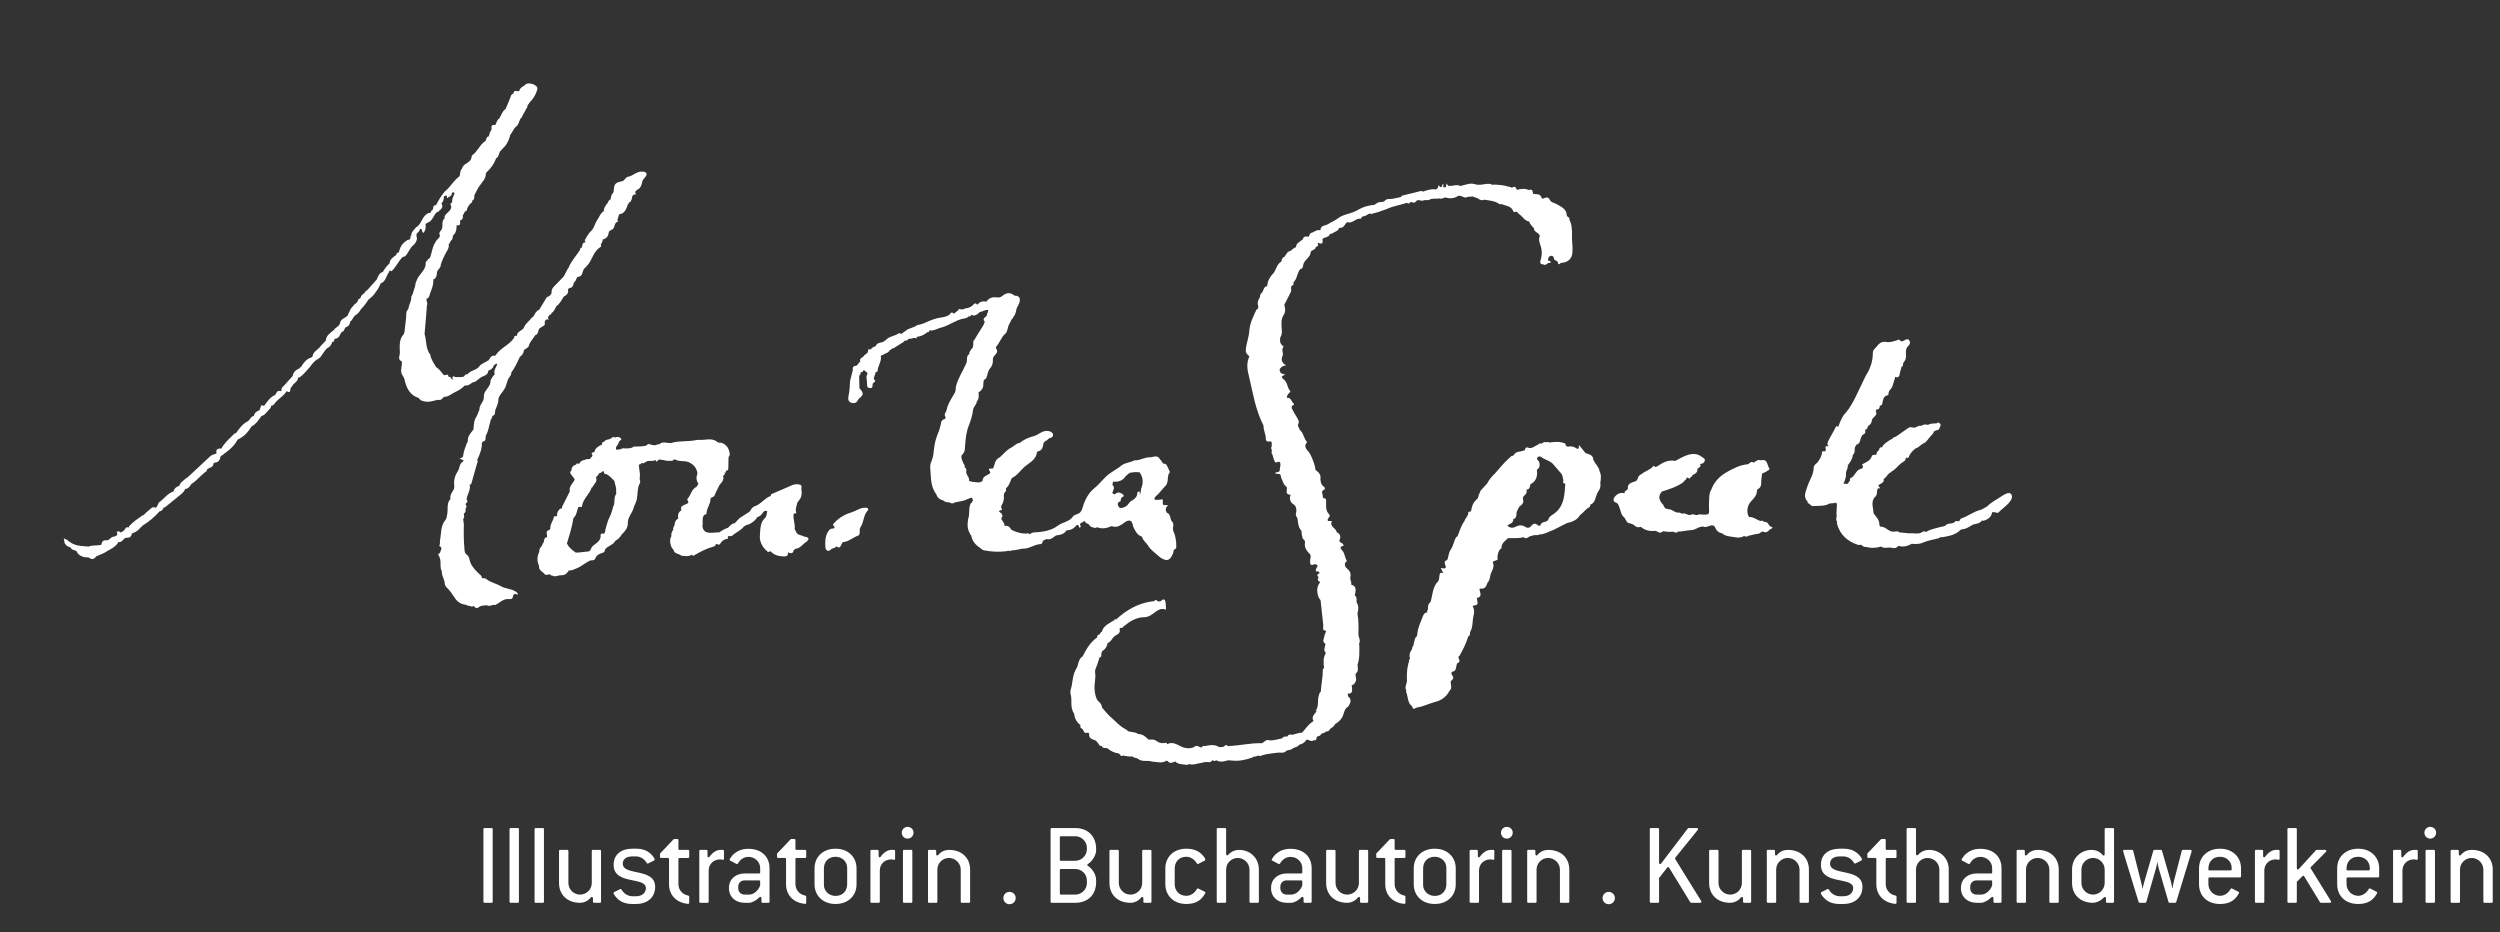 <?xml version="1.0" encoding="utf-8"?>
<!-- Generator: Adobe Illustrator 16.0.4, SVG Export Plug-In . SVG Version: 6.00 Build 0)  -->
<!DOCTYPE svg PUBLIC "-//W3C//DTD SVG 1.1//EN" "http://www.w3.org/Graphics/SVG/1.1/DTD/svg11.dtd">
<svg version="1.1" id="Ebene_1" xmlns="http://www.w3.org/2000/svg" xmlns:xlink="http://www.w3.org/1999/xlink" x="0px" y="0px"
	 width="300px" height="111.896px" viewBox="0 0 300 111.896" enable-background="new 0 0 300 111.896" xml:space="preserve">
<rect x="0" y="0" width="300" height="111.896" fill="#333333" stroke="none"/>
<g>
	<path fill="#FFFFFF" d="M64.913,39.304c0.043-0.047,0.102-0.083,0.163-0.118c0.124-0.068,0.258-0.128,0.299-0.254
		c0.021-0.063,0.018-0.143-0.021-0.248c0.052-0.202,0.13-0.36,0.302-0.358c0.058,0,0.125,0.019,0.206,0.059
		c-0.161-0.206-0.076-0.391,0.049-0.572c0.141-0.028,0.243-0.1,0.271-0.25c0.079-0.045,0.144-0.099,0.199-0.161
		c0.167-0.188,0.246-0.439,0.377-0.652c0.32-0.214,0.51-0.527,0.699-0.843c0.062-0.105,0.125-0.21,0.192-0.312
		c0.365-0.184,0.611-0.434,0.505-0.886c0.058-0.048,0.116-0.096,0.173-0.145c0.106-0.006,0.188-0.032,0.252-0.071
		c0.048-0.03,0.087-0.068,0.119-0.111c0.095-0.13,0.126-0.312,0.171-0.484c0.151-0.08,0.211-0.217,0.265-0.358
		c0.018-0.047,0.036-0.094,0.056-0.14c0.026-0.061,0.058-0.119,0.101-0.169c0.631-0.008,0.576-0.574,0.766-0.942
		c0.203-0.195,0.405-0.386,0.572-0.62c0.483-0.679,0.659-1.576,1.45-2.041c0.045-0.026,0.06-0.08,0.06-0.14
		c0-0.06-0.016-0.127-0.032-0.184c0.072-0.13,0.178-0.247,0.203-0.394c0.008-0.048,0.007-0.101-0.006-0.157
		c0.106-0.027,0.203-0.064,0.289-0.11c0.256-0.138,0.416-0.363,0.45-0.701c0.002,0.001,0.004,0.003,0.004,0.003l0.035-0.028
		l-0.034,0.018c-0.035-0.207,0.196-0.213,0.264-0.342c0.576-0.085,0.28-0.936,0.878-1c-0.034-0.061-0.067-0.122-0.102-0.182
		c0.066-0.229,0.132-0.458,0.199-0.687c0.532-0.07,0.757-0.408,0.914-0.805c0.052-0.131,0.096-0.27,0.142-0.407
		c0.061,0,0.103-0.022,0.099-0.096c-0.01-0.118,0.091-0.146,0.176-0.188c0.028-0.014,0.055-0.029,0.075-0.049
		c0.027-0.027,0.042-0.064,0.035-0.118c0.202-0.223-0.015-0.774,0.556-0.71c-0.017-0.11-0.034-0.22-0.051-0.33
		c0.098-0.231,0.361-0.271,0.512-0.442c0.247-0.261,0.283-0.607,0.373-0.931c0.08-0.105,0.153-0.215,0.24-0.313
		c0.141-0.159,0.307-0.348,0.206-0.543c-0.088-0.171-0.315-0.195-0.536-0.202c-0.648-0.018-1.071,0.52-1.67,0.629
		c-0.076,0.014-0.139,0.05-0.195,0.098c-0.169,0.144-0.284,0.391-0.525,0.453c-0.018-0.024-0.035-0.047-0.052-0.071
		c-0.013,0.027-0.026,0.055-0.039,0.082c-0.383,0.067-0.608,0.164-0.736,0.353c-0.042,0.063-0.074,0.136-0.098,0.222
		c-0.031,0.115-0.047,0.251-0.053,0.416c-0.005,0.143-0.032,0.323-0.122,0.418c-0.051,0.054-0.089,0.111-0.12,0.17
		c-0.092,0.177-0.108,0.374-0.145,0.568c-0.212,0.064-0.281,0.247-0.355,0.426c-0.057,0.073-0.115,0.146-0.17,0.221
		c-0.164,0.223-0.3,0.46-0.292,0.764c-0.316,0.182-0.456,0.491-0.616,0.786c-0.054,0.098-0.109,0.195-0.174,0.285
		c-0.285,0.392-0.34,0.9-0.679,1.256c-0.289,0.282-0.526,0.601-0.691,0.972c-0.013,0.009-0.018,0.018-0.028,0.027
		c-0.086,0.073-0.107,0.147-0.085,0.221c0.008,0.028,0.021,0.056,0.038,0.083c0.021,0.037,0.048,0.074,0.076,0.11
		c-0.46-0.011-0.406,0.352-0.461,0.635c-0.111,0.008-0.23,0.008-0.2,0.177c-0.037,0.021-0.044,0.049-0.024,0.086
		c-0.45,0.724-1.072,1.338-1.38,2.153c-0.04,0.052-0.079,0.103-0.119,0.155c-0.061,0.115-0.121,0.23-0.181,0.345
		c-0.096,0.185-0.191,0.37-0.286,0.555c-0.296,0.302-0.599,0.599-0.887,0.91c-0.247,0.266-0.583,0.523-0.565,0.905
		c0.004,0.086-0.006,0.157-0.026,0.217c-0.06,0.181-0.212,0.268-0.362,0.382c-0.101-0.003-0.169,0.029-0.227,0.125
		c-0.297,0.503-0.604,1.001-0.908,1.501c-0.106-0.038-0.176-0.004-0.206,0.107c-0.312,0.184-0.308,0.626-0.645,0.789
		c0,0-0.015,0-0.017,0h-0.001c-0.268,0.411-0.728,0.668-0.912,1.146c-0.164,0.445-0.857,0.447-0.859,1.027
		c-0.058,0.004-0.116,0.009-0.174,0.014c-0.104-0.02-0.142,0.03-0.135,0.127c-0.027,0.024-0.031,0.052-0.012,0.082
		c-0.578,0.886-1.667,1.231-2.242,2.121c-0.018,0.028-0.066,0.063-0.091,0.058c-0.481-0.109-0.556,0.326-0.771,0.572l-0.002-0.023
		c-0.362,0.249-0.816,0.358-1.099,0.727c-0.348,0.491-1.054,0.453-1.401,0.944c-0.319-0.096-0.366,0.392-0.675,0.316
		c-0.086,0.01-0.172,0.02-0.258,0.03c-0.199-0.081-0.395,0.077-0.632-0.063c-0.053-0.032-0.099-0.042-0.137-0.036
		c-0.075,0.012-0.114,0.088-0.106,0.188c0.004,0.05,0.02,0.106,0.049,0.163c-0.037,0.01-0.06,0.033-0.07,0.07
		c-0.133-0.142-0.169-0.405-0.451-0.362c0-0.038-0.008-0.075-0.023-0.111c-0.097-0.299-0.29-0.084-0.443-0.083
		c-0.041-0.014-0.082-0.028-0.123-0.042c-0.284-0.32-0.501-0.705-0.896-0.917c-0.133-0.223-0.268-0.445-0.401-0.667
		c-0.027-0.068-0.06-0.134-0.092-0.201c-0.098-0.198-0.2-0.395-0.2-0.628c-0.333-0.412-0.433-0.889-0.501-1.375
		c-0.023-0.162-0.042-0.325-0.065-0.487c-0.031-0.216-0.069-0.43-0.133-0.637c0.06-0.693,0.119-1.387,0.178-2.081
		c0.034-0.452,0.067-0.904,0.101-1.355c0.161-0.269-0.123-0.516-0.036-0.781c0.343-0.118,0.346-0.445,0.441-0.716
		c0.018-0.038,0.036-0.076,0.055-0.114c0.132-0.356,0.261-0.713,0.298-1.088c0.013-0.125,0.015-0.252,0.004-0.382
		c0.403-0.189,0.432-0.561,0.453-0.935c0.118-0.314,0.477-0.505,0.456-0.891c0.184-0.563,0.437-1.09,0.737-1.605
		c0.126-0.215,0.269-0.493,0.211-0.789c0.099-0.167,0.199-0.333,0.298-0.5c0.277-0.139,0.084-0.475,0.308-0.675
		c0.08-0.072,0.141-0.153,0.188-0.24c0.022-0.042,0.031-0.088,0.047-0.132c0.018-0.049,0.042-0.096,0.053-0.148
		c0.013-0.059,0.017-0.121,0.024-0.182c0.004-0.041,0.014-0.08,0.016-0.121c0.004-0.061,0.004-0.122,0.005-0.182
		c0.001-0.043,0.003-0.086,0.003-0.128c0,0,0,0,0-0.001c0.205,0.037,0.314,0.007,0.372-0.061c0.096-0.113,0.046-0.332,0.042-0.517
		c0.036-0.002,0.067-0.016,0.093-0.041c0.255-0.084,0.253-0.27,0.247-0.457c-0.002-0.061-0.004-0.122,0.002-0.18
		c0.043-0.013,0.074-0.034,0.096-0.06c0.068-0.081,0.059-0.21,0.121-0.294c0.088-0.063,0.238-0.114,0.254-0.192
		c0.082-0.407,0.298-0.71,0.623-0.955c0.042-0.032,0.027-0.14,0.039-0.213c0.264-0.114,0.247-0.346,0.241-0.574
		c-0.003-0.004-0.006-0.008-0.009-0.012c0.032-0.066,0.064-0.133,0.097-0.2c0.141-0.268,0.267-0.546,0.425-0.803
		c0.331-0.534,0.878-0.951,0.875-1.664c0-0.056,0.073-0.121,0.125-0.168c0.495-0.459,0.862-1.003,1.104-1.634
		c0.315-0.169,0.31-0.521,0.446-0.792c0.235-0.258,0.469-0.516,0.704-0.774c0.26-0.396,0.466-0.814,0.554-1.284
		c0.285-0.279,0.357-0.712,0.692-0.954c0.333-0.253,0.354-0.68,0.556-1.006c0.166-0.075,0.156-0.265,0.252-0.386
		c0.156-0.286,0.313-0.571,0.47-0.857c0-0.001-0.001-0.001-0.002-0.002c0.104-0.051,0.079-0.142,0.07-0.228
		c0.143-0.27,0.346-0.49,0.541-0.722c0.317-0.376,0.541-0.83,0.665-1.294c0.117-0.44-0.811-0.855-1.358-0.629
		c-0.237,0.308-0.719,0.376-0.812,0.827c-0.146,0.124-0.384-0.048-0.545,0.029c-0.054,0.025-0.099,0.079-0.129,0.18
		c-0.019,0.188-0.25,0.162-0.313,0.354c-0.184,0.548-0.431,1.074-0.653,1.609c-0.407,0.275-0.521,0.744-0.748,1.137
		c-0.313,0.175-0.329,0.537-0.502,0.799c-0.544-0.122-0.436,0.265-0.439,0.564c-0.187,0.231-0.268,0.506-0.323,0.791
		c-0.365,0.028-0.243,0.44-0.457,0.583c-0.641,0.425-0.884,1.211-1.503,1.656c-0.055,0.04-0.106,0.125-0.109,0.191
		c-0.02,0.469-0.4,0.676-0.711,0.874c-0.239,0.152-0.372,0.317-0.447,0.564c-0.156,0.176-0.2,0.395-0.229,0.618
		c-0.025,0.108-0.014,0.268-0.082,0.316c-0.173,0.125-0.328,0.268-0.472,0.42c-0.108,0.114-0.211,0.234-0.312,0.355
		c-0.302,0.364-0.588,0.743-0.962,1.038c-0.434,0.495-0.753,1.064-1.055,1.644c-0.058-0.004-0.105-0.001-0.144,0.008
		c-0.068,0.017-0.11,0.053-0.138,0.1c-0.083,0.141-0.035,0.379-0.162,0.488c-0.121,0.035-0.145,0.139-0.182,0.232
		c-0.012,0.031-0.026,0.062-0.046,0.088c-0.074,0.008-0.149,0.017-0.223,0.025c-0.09,0.035-0.169,0.079-0.241,0.129
		c-0.143,0.101-0.253,0.229-0.347,0.369c-0.237,0.351-0.377,0.78-0.697,1.063c-0.047,0.039-0.094,0.077-0.141,0.116l-0.047-0.01
		l-0.027,0.039c-0.228,0.319-0.593,0.559-0.578,1.016c-0.075,0.022-0.104,0.073-0.092,0.148c0,0.052,0,0.104,0,0.156
		c-0.059,0.262-0.381,0.119-0.483,0.314c-0.137,0.074-0.254,0.162-0.354,0.26c-0.303,0.294-0.458,0.685-0.556,1.114
		c-0.081,0.032-0.161,0.063-0.242,0.095c0.01-0.05,0.001-0.053-0.021-0.005c-0.003,0.007,0.016,0.024,0.025,0.037
		c-0.038,0.071-0.075,0.143-0.112,0.215c-0.359,0.251-0.734,0.491-0.771,0.993c-0.336,0.291-0.591,0.644-0.811,1.026
		c-0.116,0.031-0.209,0.08-0.286,0.143c-0.131,0.107-0.214,0.253-0.285,0.409c-0.053,0.116-0.101,0.237-0.155,0.353
		c-0.116,0.129-0.231,0.259-0.347,0.389c-0.259,0.291-0.518,0.581-0.776,0.871l0,0c-0.156,0.071-0.265,0.189-0.34,0.342
		c-0.186,0.167-0.43,0.286-0.466,0.573c0.001,0,0.001,0,0.002,0c-0.039,0.039-0.077,0.077-0.115,0.116c0,0,0,0,0-0.001
		c-0.191,0.045-0.217,0.208-0.257,0.361c-0.134,0.22-0.423,0.288-0.525,0.539c-0.32,0.237-0.408,0.62-0.591,0.942
		c0,0,0.001,0,0.001,0l-0.028,0.032l0.023,0.046c-0.169,0.32-0.583,0.398-0.817,0.656c-0.078,0.086-0.137,0.192-0.16,0.334
		c-0.07,0.437-0.562,0.523-0.752,0.865c-0.433,0.338-0.914,0.639-0.966,1.267c-0.207,0.219-0.413,0.438-0.619,0.657
		c-0.279,0.442-0.896,0.618-0.967,1.229c-0.005,0.051-0.095,0.114-0.158,0.135c-0.556,0.179-0.903,0.584-1.176,1.072
		c-0.034,0.036-0.067,0.072-0.101,0.108c-0.084-0.004-0.106,0.055-0.121,0.121c-0.412,0.181-0.761,0.419-0.827,0.913
		c-0.342,0.383-0.685,0.767-1.027,1.15c-0.141,0.136-0.313,0.249-0.323,0.475c-0.003,0.082,0.028,0.239-0.104,0.197
		c-0.455-0.147-0.481,0.264-0.663,0.475c-0.52,0.2-0.824,0.634-1.14,1.054c-0.075,0.1-0.107,0.251-0.28,0.235
		c-0.193-0.173-0.248-0.006-0.303,0.13c-0.054,0.131-0.095,0.268-0.141,0.402h0c-0.347,0.112-0.607,0.31-0.686,0.688
		c-0.395,0.054-0.471,0.511-0.727,0.638c-0.658,0.327-1.019,0.891-1.427,1.434c-0.082,0.024-0.186,0.002-0.23,0.107
		c-0.41,0.404-0.84,0.79-1.191,1.246c-0.117,0.152-0.225,0.312-0.32,0.482c-0.417-0.018-0.717,0.075-0.57,0.596
		c-0.29,0.082-0.574,0.148-0.811,0.373c-0.907,0.863-1.832,1.708-2.75,2.561c-0.039-0.014-0.071-0.005-0.097,0.027
		c-0.071,0.073-0.15,0.14-0.231,0.205s-0.162,0.129-0.239,0.197c-0.153,0.137-0.285,0.292-0.342,0.514
		c-0.178,0.049-0.33,0.127-0.449,0.238c-0.06,0.055-0.111,0.119-0.154,0.192c-0.042,0.073-0.076,0.155-0.101,0.248
		c-0.69,0.221-1.087,0.832-1.638,1.236c-0.283,0.163-0.205,0.59-0.531,0.723c-0.331-0.205-0.517,0.085-0.719,0.237
		c-0.27,0.201-0.502,0.452-0.75,0.681c-0.032-0.022-0.063-0.022-0.095,0c-0.566,0.406-1.153,0.787-1.611,1.324
		c-0.004,0.042-0.009,0.084-0.013,0.125c-0.055-0.009-0.11-0.017-0.165-0.028c-0.004,0-0.005-0.013-0.008-0.021
		c-0.073,0.041-0.184,0.063-0.215,0.125c-0.136,0.271-0.344,0.444-0.631,0.528c-0.11-0.218-0.277-0.136-0.438-0.083
		c0.248,0.465-0.203,0.547-0.418,0.587c-0.34,0.062-0.482,0.467-0.804,0.43c-0.441-0.05-0.556,0.194-0.625,0.534
		c-0.494,0.138-1.025,0.008-1.51,0.212c-0.817-0.065-1.657-0.041-2.345-0.606c-0.013-0.011-0.037-0.007-0.055-0.01
		c-0.047-0.073-0.107-0.124-0.171-0.166c-0.012-0.008-0.025-0.015-0.038-0.022c-0.14-0.081-0.295-0.121-0.407-0.186c0,0,0,0,0,0
		c0.069,0.106,0.067,0.271,0.091,0.43c0.009,0.059,0.023,0.117,0.047,0.171c0.006,0.014,0.015,0.026,0.022,0.04
		c0.032,0.058,0.074,0.111,0.142,0.151c0.001,0,0.001,0.001,0.002,0.002c0.083,0.174,0.256,0.192,0.408,0.248
		c0.05,0.018,0.099,0.041,0.14,0.075c0.023,0.071,0.058,0.123,0.101,0.162c0.128,0.118,0.325,0.122,0.48,0.195
		c0.045,0.032,0.091,0.065,0.136,0.097c0.152,0.425,0.573,0.597,0.91,0.69c0.155,0.043,0.438-0.036,0.632,0.102
		c0.357,0.251,0.597,0.094,0.813-0.197c0.31-0.133,0.62-0.266,0.93-0.399c0.543-0.371,1.204-0.576,1.614-1.138
		c0.042-0.063,0.084-0.127,0.126-0.191c0.451,0.105,0.549-0.418,0.895-0.5c0.389,0.032,0.665-0.086,0.701-0.523
		c0.479-0.125,0.839-0.419,1.136-0.802c0.081,0.003,0.112-0.049,0.126-0.118c0.772-0.464,1.45-1.042,2.051-1.711
		c0.255-0.06,0.432-0.204,0.496-0.467c0.055-0.01,0.109-0.02,0.164-0.03c0.645-0.525,1.291-1.051,1.936-1.576
		c0.274-0.225,0.332-0.297,0.499-0.634c0.409-0.011,0.545-0.36,0.761-0.611c0.602-0.36,1.023-0.93,1.568-1.356
		c0.124-0.097,0.312-0.164,0.291-0.379c0,0.002,0,0.003,0,0.006c0.249-0.238,0.738-0.204,0.772-0.684
		c0.025-0.041,0.051-0.081,0.077-0.121c0.471-0.005,0.694-0.271,0.751-0.711c0.051-0.057,0.104-0.113,0.155-0.17
		c0.014-0.002,0.025-0.008,0.039-0.011c0.031-0.007,0.062-0.012,0.088-0.026c0.038-0.021,0.068-0.052,0.084-0.106
		c0.513-0.352,0.995-0.734,1.367-1.222c0.124-0.163,0.235-0.338,0.332-0.527c0.743-0.331,1.266-0.895,1.676-1.579c0,0,0,0,0,0
		c0.535-0.284,0.852-0.773,1.18-1.252c0.044-0.016,0.088-0.031,0.132-0.047c0.332-0.11,0.478-0.428,0.716-0.642
		c0.159-0.159,0.33-0.31,0.319-0.564l0,0.016c0.166,0,0.295-0.086,0.381-0.21c0.364-0.529,0.943-0.838,1.343-1.331
		c0.057-0.07,0.08-0.243,0.243-0.155c0.288,0.155,0.336-0.039,0.339-0.248c0.001-0.218,0.176-0.317,0.262-0.474
		c0.186-0.341,0.677-0.471,0.65-0.951c0.064-0.008,0.128-0.017,0.193-0.025c0.237-0.162,0.437-0.36,0.627-0.569
		c0.002-0.002,0.006-0.004,0.008-0.007c0.003-0.003,0.005-0.006,0.008-0.009c0.189-0.208,0.37-0.426,0.564-0.629
		c0.229-0.301,0.452-0.608,0.75-0.837c0.1-0.077,0.207-0.145,0.326-0.201c0.458-0.325,0.602-0.91,1.042-1.25
		c0.313-0.176,0.541-0.415,0.584-0.789c0.001,0.005,0,0.008,0.001,0.013c0.356,0.119,0.141-0.438,0.447-0.378
		c0.436-0.083,0.476-0.513,0.692-0.789c-0.001,0-0.002,0-0.003,0c0.31-0.059,0.325-0.361,0.463-0.563
		c0.354-0.098,0.535-0.337,0.568-0.697c0.282-0.168,0.338-0.516,0.572-0.722c0.297-0.18,0.541-0.41,0.691-0.729
		c0.349-0.35,0.651-0.737,0.904-1.162c0.333-0.27,0.676-0.529,0.886-0.918c0.267-0.313,0.452-0.673,0.608-1.049
		c0.404-0.146,0.553-0.48,0.702-0.814c0.089-0.201,0.178-0.402,0.321-0.563c-0.031-0.368,0.2-0.01,0.306-0.11
		c0.533-0.501,0.798-1.208,1.336-1.701c0.157,0.009,0.259-0.042,0.373-0.178c0.322-0.387,0.468-0.889,0.882-1.224
		c0.213-0.172,0.39-0.479,0.428-0.746c0.006-0.047,0.001-0.098-0.009-0.149c-0.021-0.104-0.059-0.214-0.052-0.327
		c0.003-0.056,0.017-0.113,0.05-0.169v0c0.156-0.154,0.345-0.285,0.369-0.53c0.034-0.005,0.067-0.013,0.099-0.025
		c0.03,0.01,0.06,0.021,0.09,0.03c0.01,0.004,0.02,0.007,0.03,0.011c0.03,0.116,0.029,0.247,0.106,0.35
		c0.025,0.035,0.06,0.066,0.107,0.093c0.237-0.311,0.313-0.65,0.237-1.026c0.132-0.218,0.424-0.248,0.55-0.359
		c0.299-0.264,0.454-0.696,0.722-1.024c0.021-0.029,0.048-0.05,0.08-0.065c0.103-0.048,0.239-0.05,0.278-0.188
		c0.242-0.17,0.423-0.358,0.387-0.613c-0.012-0.085-0.049-0.177-0.115-0.278c0.259-0.21,0.312-0.496,0.295-0.807
		c0.102-0.069,0.199-0.153,0.337-0.111c0.092,0.086,0.013,0.333,0.061,0.29c0.05-0.046,0.113-0.082,0.178-0.116
		c0.195-0.103,0.412-0.192,0.377-0.495c0.107-0.072,0.212-0.134,0.279-0.05c0.022,0.028,0.04,0.072,0.052,0.137
		c-0.039,0.083-0.078,0.166-0.114,0.25c-0.109,0.25-0.196,0.507-0.167,0.795c-0.055,0.022-0.116,0.056-0.158,0.096
		c-0.021,0.02-0.037,0.042-0.044,0.065c-0.007,0.023-0.006,0.048,0.006,0.073c0.214,0.425-0.015,0.657-0.292,0.938
		c-0.193,0.195-0.489,0.386-0.421,0.75c-0.428,0.343-0.149,0.868-0.329,1.275c-0.032,0.06-0.076,0.117-0.119,0.173
		c-0.087,0.113-0.174,0.226-0.177,0.364c-0.001,0.069,0.018,0.145,0.069,0.229c-0.029,0.315-0.34,0.459-0.497,0.697
		c-0.044,0.066-0.064,0.146-0.075,0.231c-0.007-0.002-0.006-0.006-0.017-0.007c-0.014-0.002-0.038,0.013-0.045,0.026
		c-0.294,0.531-0.346,1.139-0.547,1.7c-0.069,0.143-0.287,0.146-0.312,0.331c-0.075,0.08-0.221,0.166-0.215,0.24
		c0.062,0.812-0.572,1.263-0.938,1.852c0.001,0,0.001,0,0.002,0c-0.035,0.073-0.072,0.146-0.107,0.218
		c-0.107,0.222-0.202,0.448-0.207,0.705c-0.125,0.339-0.189,0.699-0.321,1.036c-0.044,0.112-0.095,0.222-0.159,0.327
		c0.048,0.501-0.29,0.91-0.33,1.39c-0.092,0.177-0.261,0.354-0.262,0.532c-0.005,0.718-0.146,1.419-0.207,2.128
		c-0.022,0.262-0.085,0.471-0.272,0.646c0,0,0,0,0,0.001c-0.319,0.473-0.334,1.01-0.317,1.534c0.005,0.175,0.015,0.348,0.017,0.517
		c0.004,0.271-0.316,0.797,0.229,1.004c0.086,0.476-0.177,0.937-0.033,1.428c0.08,0.271,0.297,0.436,0.361,0.735
		c0.211,0.998,0.617,1.897,1.716,2.236c0.174,0.316,0.483,0.376,0.8,0.423c0.078,0.007,0.156,0.015,0.233,0.022
		c0.439,0.01,0.844-0.16,1.266-0.238l0.008,0.004c0.035,0.055,0.075,0.048,0.119,0.01c0.075,0.013,0.138,0.006,0.192-0.013
		c0.165-0.058,0.257-0.232,0.387-0.347c0.062-0.006,0.125-0.012,0.189-0.018c0.425-0.046,0.729-0.348,1.093-0.522
		c0.448-0.215,0.89-0.44,1.218-0.832c0.38,0.075,0.648-0.14,0.916-0.355c0.507-0.056,0.774-0.525,1.217-0.709
		c0.283-0.118,0.649-0.234,0.693-0.646c0.032-0.178,0.227-0.103,0.311-0.2c0.143-0.136,0.34-0.236,0.311-0.483
		c0.179,0.001,0.212-0.277,0.462-0.211c-0.021,0.104-0.061,0.202-0.107,0.3c-0.094,0.195-0.211,0.385-0.239,0.595
		c-0.014,0.104-0.005,0.214,0.04,0.332c-0.188,0.316-0.51,0.56-0.519,0.971c-0.013,0.231-0.116,0.415-0.236,0.591
		c-0.12,0.176-0.256,0.343-0.369,0.522c-0.075,0.12-0.136,0.247-0.165,0.391c0,0,0,0,0.001,0c-0.011,0.166-0.021,0.333-0.033,0.501
		c-0.094,0.461-0.546,0.78-0.511,1.293c-0.108,0.265-0.216,0.53-0.325,0.795c-0.358,0.474-0.339,1.042-0.396,1.592
		c-0.119,0.156-0.237,0.312-0.356,0.468c-0.243,0.301-0.355,0.644-0.33,1.031c-0.035,0.043-0.07,0.086-0.104,0.129
		c-0.181,0.513-0.405,1.014-0.45,1.565c-0.052,0.193-0.236,0.233-0.445,0.304c0.512,0.157,0.588,0.262,0.386,0.39
		c-0.413,0.261-0.336,0.733-0.55,1.071c-0.361,0.55-0.551,1.142-0.45,1.807c-0.006,0.098-0.012,0.196-0.018,0.294
		c-0.038,0.107-0.093,0.209-0.151,0.31c-0.117,0.201-0.249,0.397-0.295,0.622c-0.023,0.112-0.025,0.232,0.007,0.363
		c-0.315,0.316-0.341,0.701-0.346,1.09c-0.003,0.233,0.002,0.468-0.042,0.691c-0.051,0.253-0.062,0.544-0.213,0.722
		c-0.611,0.72-0.488,1.617-0.656,2.442c-0.042,0.226,0.046,0.472-0.102,0.682c0.061,0.026,0.109,0.053,0.147,0.082
		c0.076,0.058,0.109,0.121,0.117,0.188c0.02,0.167-0.119,0.354-0.16,0.528c-0.006,0.1-0.128,0.096-0.183,0.152
		c-0.019,0.019-0.03,0.044-0.027,0.082c0.023,0.05,0.046,0.1,0.069,0.149l-0.004,0.033l0.027,0.021
		c0.272,0.475,0.124,1.008,0.213,1.508c0.04,0.098,0.079,0.195,0.119,0.292c-0.027,0.468,0.232,0.861,0.339,1.293
		c-0.024,0.242,0.068,0.484,0.218,0.625c0.423,0.394,0.724,0.885,1.043,1.344c0.355,0.51,0.786,0.722,1.355,0.771
		c0.094,0.12,0.231,0.111,0.361,0.123c0.16,0.007,0.335,0.229,0.476-0.035c0.135,0.265,0.452,0.364,0.604,0.227
		c0.304-0.275,0.646-0.204,0.974-0.269c0.08,0.047,0.158,0.069,0.235,0.074c0.232,0.017,0.457-0.11,0.687-0.12
		c0.026,0.015,0.049,0.013,0.074,0.016c0.023,0.004,0.047,0.007,0.069,0c0.031-0.01,0.062-0.024,0.089-0.055
		c0.341-0.171,0.627-0.456,0.987-0.585c0.12-0.043,0.248-0.069,0.389-0.067c0.243-0.028,0.573,0.112,0.631-0.289
		c0.059-0.403,0.306-0.364,0.584-0.221c0.017-0.219-0.102-0.283-0.207-0.358c-0.547-0.397-1.254-0.34-1.842-0.687
		c-0.52-0.306-1.155-0.413-1.654-0.797c-0.132-0.103-0.284-0.199-0.472-0.138c-0.044-0.013-0.087-0.024-0.131-0.037
		c-0.018-0.129-0.034-0.238-0.153-0.342c-0.468-0.408-0.899-0.824-1.188-1.419c-0.166-0.342-0.143-0.805-0.458-1.025
		c-0.298-0.208-0.273-0.469-0.298-0.735c-0.089-0.982-0.097-1.967-0.068-2.952c-0.028-0.204-0.057-0.408-0.085-0.612
		c0.229-0.196,0.066-0.442,0.085-0.664c0.267-0.12,0.209-0.356,0.206-0.573l0.024-0.02l-0.008-0.03
		c0.127-0.143,0.129-0.286-0.002-0.427c-0.087-0.217,0.424-0.306,0.122-0.568c-0.019-0.632,0.528-1.153,0.352-1.815
		c0.155-0.022,0.203-0.128,0.241-0.267c0.218-0.791,0.447-1.578,0.671-2.367l-0.022-0.001c0.032-0.032,0.064-0.062,0.096-0.094
		c-0.056-0.151-0.115-0.303,0.012-0.449c0.255-0.594,0.507-1.188,0.462-1.856c0.041-0.051,0.081-0.102,0.121-0.153
		c0.493-0.073,0.252-0.512,0.382-0.766c0.304-0.494,0.336-1.076,0.519-1.609c-0.014-0.266,0.265-0.436,0.233-0.708
		c0.43-0.059,0.29-0.497,0.371-0.712c0.159-0.417,0.389-0.851,0.37-1.332c0.094-0.459,0.472-0.748,0.687-1.135
		c0.332-0.449,0.287-1.066,0.649-1.492c0.152-0.179,0.205-0.361,0.222-0.574c0.451-0.558,0.708-1.223,1.023-1.855
		c0.296-0.188,0.447-0.463,0.48-0.808c0.223-0.125,0.561-0.367,0.579-0.455c0.111-0.55,0.53-0.887,0.785-1.329
		C64.724,40.104,64.46,39.437,64.913,39.304z"/>
	<path fill="#FFFFFF" d="M169.065,24.415c0.1-0.042,0.179-0.185,0.287-0.186c0.26,0.152,0.476,0.108,0.646-0.144
		c0.071-0.049,0.144-0.066,0.217-0.066c0.148,0,0.3,0.065,0.449,0.067c0.074,0,0.147-0.015,0.218-0.062
		c0.059-0.017,0.12-0.02,0.182-0.018s0.124,0.009,0.186,0.013s0.123,0.003,0.183-0.01c0.06-0.013,0.118-0.039,0.172-0.086
		c0.094-0.038,0.189-0.058,0.286-0.069c0.29-0.033,0.589,0.02,0.875-0.05c0.19,0.114,0.346-0.003,0.509-0.067
		c0.054-0.021,0.11-0.037,0.167-0.036c0.136,0.037,0.271,0.065,0.404,0.08c0.4,0.044,0.785-0.025,1.144-0.285l0.028,0.021
		l0.03-0.018c0.373-0.075,0.685,0.379,1.078,0.124c0,0,0,0.009,0,0.009h0c0.016-0.001,0.026-0.011,0.042-0.013c0,0,0,0,0,0l0,0
		c0.188-0.016,0.375-0.031,0.562-0.046c0.083,0.036,0.166,0.072,0.249,0.108c0.393,0.031,0.673,0.514,1.131,0.281
		c0.621,0.105,1.265,0.125,1.805,0.521c0.061,0.045,0.18,0.011,0.273,0.013c0.516,0.218,1.179,0.197,1.415,0.874
		c0.028,0.083,0.112,0.098,0.188,0.067c0.299-0.123,0.359,0.163,0.531,0.28c0.404,0.273,0.633,0.785,1.175,0.865
		c0.023,0.084,0.057,0.161,0.098,0.233c0.123,0.215,0.311,0.385,0.472,0.573c-0.011,0.502,0.638,0.506,0.713,0.944
		c-0.049,0.104-0.075,0.206-0.085,0.306c-0.019,0.2,0.029,0.393,0.091,0.588c0.031,0.097,0.066,0.195,0.098,0.294
		c0.161,0.502,0.17,1.016,0.031,1.547c-0.052,0.2-0.285,0.663,0.294,0.66c0.267,0.178,0.405-0.096,0.6-0.17
		c0.119,0.01,0.282-0.034,0.282-0.12c0-0.17-0.197-0.082-0.294-0.14c-0.074-0.283,0.024-0.519,0.293-0.591
		c0.252-0.067,0.355,0.144,0.402,0.371c0.047,0.225,0.327,0.167,0.425,0.335c0.012,0.059,0.023,0.117,0.035,0.176
		c0.144,0.236,0.237,0.069,0.338-0.042c1.007-0.023,1.363-0.671,1.397-1.222c0.024-0.382,0.021-0.78-0.02-1.153
		c-0.039-0.352-0.029-0.71-0.028-1.067c0.003-0.596-0.017-1.189-0.323-1.745c0.033-0.076,0.031-0.132,0.009-0.176
		c-0.043-0.089-0.164-0.134-0.242-0.207c-0.039-0.037-0.067-0.081-0.069-0.142c-0.024-0.766-0.688-1.018-1.197-1.332
		c-0.292-0.181-0.688-0.161-0.871-0.564c-0.104-0.231-0.345-0.306-0.606-0.17c-0.119,0.062-0.3,0.12-0.349-0.036
		c-0.172-0.556-0.659-0.379-1.027-0.478c-0.01-0.074-0.019-0.15-0.034-0.219c-0.028-0.139-0.08-0.252-0.212-0.273
		c-0.065-0.011-0.151,0.002-0.265,0.045c-0.236-0.113-0.474-0.15-0.711-0.144c-0.119,0.003-0.238,0.018-0.357,0.04
		s-0.238,0.051-0.358,0.083c-0.113-0.25-0.205-0.53-0.568-0.262c-0.039,0.029-0.163-0.059-0.247-0.092
		c-0.041-0.005-0.08-0.01-0.12-0.016c-0.021-0.012-0.042-0.015-0.066-0.01c-0.257-0.086-0.518-0.14-0.781-0.18
		c-0.419-0.063-0.845-0.081-1.274-0.065c-0.053-0.095-0.131-0.084-0.233-0.093c-0.582-0.051-1.135,0.242-1.75,0.036
		c-0.574-0.192-1.171,0.099-1.753,0.218c-0.477-0.263-0.967,0.076-1.446-0.029c-0.036-0.116-0.226-0.157-0.157-0.323
		c-0.009,0.02-0.021,0.04-0.035,0.059c-0.026,0.039-0.054,0.077-0.052,0.122c0.001,0.022,0.009,0.047,0.029,0.073
		c-0.036,0.028-0.052,0.06-0.057,0.095s0.002,0.072,0.014,0.109c-0.423,0.191-0.354-0.123-0.314-0.35
		c-0.251-0.027-0.082,0.709-0.536,0.221c-0.149-0.16-0.083,0.08-0.097,0.127c-0.048,0.162-0.15,0.258-0.303,0.31
		c-0.544-0.101-1.037,0.103-1.537,0.26c-0.069-0.029-0.146-0.097-0.205-0.083c-0.781,0.184-1.56,0.379-2.338,0.577
		c-0.014,0.004-0.012,0.069-0.019,0.106c-0.05,0.022-0.1,0.044-0.149,0.066c-0.295,0.063-0.59,0.125-0.886,0.188
		c-0.351,0.083-0.778-0.087-1.031,0.313c-0.077,0.022-0.154,0.045-0.231,0.068c-0.114,0.009-0.227,0.019-0.341,0.028
		c-0.28,0.02-0.446,0.277-0.704,0.342c-0.3,0.007-0.583,0.081-0.876,0.151c-0.523,0.126-0.955,0.435-1.424,0.645
		c-0.648,0.29-1.382,0.342-1.977,0.799c-0.363,0.279-0.816,0.454-1.214,0.708c-0.313,0.201-0.832,0.103-0.889,0.656
		c-0.006,0.063-0.049,0.083-0.115,0.068c-0.395-0.088-0.653,0.253-1,0.319c-0.094,0.042-0.172,0.098-0.178,0.214l0.01,0
		c-0.099,0.051-0.085,0.148-0.094,0.235c-0.293-0.002-0.638-0.129-0.745,0.312c-0.073,0.075-0.159,0.139-0.247,0.201
		c-0.266,0.186-0.552,0.352-0.572,0.75c-0.272,0.078-0.445,0.304-0.668,0.454c-0.399,0.065-0.509,0.425-0.707,0.694
		c-0.279,0.098-0.335,0.344-0.39,0.59c-0.536,0.296-0.59,0.919-0.919,1.355l0.001,0c-0.423,0.452-0.748,0.951-0.772,1.597
		c-0.052,0.007-0.104,0.014-0.156,0.021c-0.076,0.043-0.131,0.098-0.175,0.161c-0.132,0.188-0.16,0.441-0.312,0.617
		c-0.211,0.103-0.189,0.315-0.234,0.497c-0.015,0.061-0.038,0.117-0.079,0.166c-0.151,0.275-0.25,0.559-0.135,0.875
		c0.021,0.057,0.03,0.109,0.029,0.157c-0.003,0.144-0.099,0.248-0.236,0.334c-0.373,0.815-0.784,1.583-0.847,2.542
		c-0.041,0.636-0.284,1.302-0.391,1.965c-0.013,0.083-0.025,0.167-0.031,0.249c-0.004,0.062-0.005,0.122,0,0.181
		c0.014,0.177,0.08,0.342,0.259,0.478c0.056,0.067,0.175,0.163,0.16,0.196c-0.378,0.815-0.236,1.629-0.022,2.447
		c0.467,1.976,0.776,3.998,1.728,5.83c-0.027,0.576,0.316,1.088,0.28,1.672c-0.009,0.146,0.206,0.279,0.335,0.249
		c0.481-0.111,0.353,0.213,0.375,0.458c0.014,0.161-0.174,0.314-0.011,0.474c0.003,0.084,0.007,0.167,0.011,0.251
		c-0.003,0.12-0.071,0.254,0.069,0.346c0.045,0.157,0.091,0.313,0.136,0.47c0.081,0.212,0.157,0.598,0.376,0.502
		c0.534-0.234,0.421,0.132,0.463,0.389c-0.016,0.057-0.031,0.115-0.047,0.172c-0.012,0.087-0.023,0.174-0.036,0.261
		c0.084,0.443-0.437,0.253-0.568,0.493c0.25,0.133,0.654-0.07,0.69,0.296c0.01,0.095,0.032,0.184,0.061,0.269
		c0.086,0.255,0.236,0.476,0.308,0.731c0,0,0,0,0,0c0.125,0.134,0.25,0.269,0.375,0.404c0.005,0.089-0.009,0.187-0.021,0.284
		c-0.036,0.292-0.059,0.577,0.463,0.585c-0.19,0.472-0.071,0.889,0.338,1.146c0.277,0.174,0.302,0.373,0.343,0.648
		c0.011,0.077,0.004,0.156-0.009,0.235c-0.01,0.06-0.022,0.119-0.033,0.178c-0.031,0.178-0.039,0.353,0.128,0.51
		c0.021,0.065,0.042,0.13,0.062,0.195c0.059,0.489,0.081,0.99,0.438,1.385c0.113,0.21-0.018,0.469,0.135,0.671
		c-0.097,0.337,0.379,0.44,0.318,0.747c-0.028,0.142-0.033,0.273-0.018,0.396c0.011,0.092,0.033,0.18,0.065,0.264
		c0.094,0.251,0.271,0.468,0.479,0.675c0.162,0.142,0.168,0.299,0.144,0.46c-0.008,0.054-0.02,0.108-0.03,0.162
		c-0.014,0.072-0.026,0.144-0.024,0.214c0.005,0.307-0.076,0.7,0.482,0.467c0.149-0.062,0.333,0.009,0.428,0.184
		c-0.074,0.145-0.176,0.282-0.214,0.436c-0.048,0.191,0.019,0.255,0.14,0.238c0.041-0.006,0.087-0.021,0.137-0.042
		c0.054,0.065,0.107,0.131,0.161,0.196c-0.012,0.04-0.05,0.072-0.093,0.102c-0.033,0.022-0.069,0.044-0.101,0.067
		c-0.096,0.069-0.151,0.15,0.046,0.309c0.05,0.175-0.222,0.392,0.087,0.54c0.188,0.089,0.069,0.206-0.01,0.317
		c-0.35,0.492-0.249,1.504,0.188,1.95c0.108,0.989,0.215,1.978,0.323,2.967c-0.003,0.086-0.005,0.173-0.008,0.26
		c-0.001,0.132-0.011,0.266,0.004,0.396c0.003,0.026,0.059,0.003,0.026-0.053c-0.009-0.016-0.018-0.033-0.025-0.048
		c0.115,0.062,0.232,0.127,0.349,0.192c0,0,0,0,0,0c-0.076,0.211-0.184,0.418-0.221,0.636c-0.051,0.299-0.285,0.646,0.132,0.88
		c0.021,0.355-0.325,0.724,0.04,1.071c0.018,0.016-0.017,0.101-0.042,0.146c-0.296,0.543-0.222,1.118-0.153,1.693
		c-0.052,0.048-0.148,0.097-0.148,0.145c0.007,0.91-0.2,1.8-0.253,2.704c-0.182,0.134-0.208,0.354-0.258,0.543
		c-0.141,0.529,0.015,1.11-0.272,1.618c-0.035,0.022-0.054,0.04-0.062,0.056c-0.015,0.029,0.007,0.049,0.036,0.067
		c0.02,0.012,0.042,0.024,0.062,0.036c-0.11,0.186-0.284,0.351-0.39,0.538c-0.053,0.094-0.089,0.192-0.092,0.301
		s0.028,0.229,0.109,0.363c-0.071,0.045-0.142,0.091-0.212,0.137c-0.215,0.15-0.392,0.336-0.559,0.532
		c-0.107,0.125-0.21,0.252-0.314,0.38c0,0,0,0,0,0c-0.088,0.109-0.178,0.217-0.273,0.319c-0.036,0.012-0.073,0.023-0.109,0.035
		c-0.078,0.003-0.156,0.007-0.234,0.011c-0.262,0.07-0.524,0.142-0.787,0.212c-0.046,0.004-0.093,0.008-0.14,0.011
		c-0.117-0.038-0.22-0.04-0.307-0.004c-0.088,0.035-0.161,0.106-0.219,0.215c-0.085,0-0.172,0.001-0.257,0.002
		c-0.152,0.026-0.283,0.087-0.368,0.224c-0.494,0.088-0.974,0.257-1.484,0.244c-0.408-0.179-0.625,0.153-0.899,0.335
		c-1.391-0.055-2.747,0.306-4.13,0.343c-0.292-0.353-0.436,0.189-0.683,0.113c-0.118,0.002-0.235,0.004-0.353,0.006
		c-0.549-0.344-1.128-0.248-1.71-0.117c-0.149-0.02-0.311-0.065-0.348,0.161c-0.315,0.047-0.602-0.407-0.935-0.052
		c-0.423,0.208-0.879,0.186-1.293,0.052c-0.646-0.208-1.203-0.808-1.969-0.374c0.013-0.19-0.069-0.203-0.24-0.168
		c-0.36,0.073-0.716,0.008-1.005-0.219c-0.297-0.233-0.616-0.204-0.947-0.165c-0.369-0.329-0.714-0.703-1.272-0.677
		c-0.369-0.301-0.858-0.189-1.261-0.37c-0.029-0.146-0.19-0.137-0.267-0.228c-0.641-0.316-1.101-0.854-1.62-1.317
		c-0.451-0.364-0.801-0.823-1.177-1.256c-0.031-0.358-0.246-0.603-0.505-0.82c-0.297-0.402-0.351-0.899-0.397-1.355
		c-0.069-0.674,0.175-1.355,0.063-2.05c-0.029-0.178,0.024-0.389,0.116-0.589c0.178-0.387,0.28-0.81,0.414-1.217
		c0.074-0.008,0.118-0.03,0.151-0.057c0.006-0.005,0.014-0.009,0.019-0.015c0.025-0.027,0.038-0.06,0.043-0.097
		c0.002-0.014,0.003-0.027,0.003-0.041c0-0.021,0-0.044-0.002-0.066c-0.005-0.062-0.011-0.124-0.002-0.179
		c0.012-0.029,0.033-0.05,0.036-0.087c0.018-0.064,0.035-0.128,0.053-0.192c0.274-0.172,0.477-0.393,0.585-0.677
		c0.036-0.095,0.061-0.196,0.075-0.306c0.452-0.146,0.553-0.67,0.911-0.878c0.361-0.209,0.688-0.348,0.519-0.85
		c-0.005-0.016,0.115-0.076,0.177-0.116c0.044,0.026,0.081,0.035,0.111,0.032c0.061-0.007,0.099-0.061,0.137-0.112
		c0.02-0.026,0.04-0.051,0.062-0.07c0.751-0.604,1.537-1.128,2.557-1.113c0.515-0.035,0.895-0.352,1.281-0.639
		c0.372-0.276,0.746-0.47,1.255-0.261c-0.014-0.322,0.001-0.606-0.046-0.881c-0.067-0.393-0.263-0.481-0.553-0.155
		c-0.072,0.018-0.144,0.036-0.216,0.053c-0.077,0.025-0.15-0.028-0.223-0.083c-0.122-0.092-0.243-0.191-0.382,0.051
		c-0.063,0.002-0.127,0.003-0.191,0.004c-1.702,0.222-3.111,1.03-4.357,2.168c-0.04-0.001-0.081-0.002-0.121-0.002
		c-0.08-0.015-0.097,0.038-0.108,0.098c-0.571,0.379-1.281,0.607-1.49,1.377l-0.003,0.004c-0.116,0.076-0.229,0.154-0.222,0.316
		c-0.234,0.017-0.365,0.128-0.344,0.376c-0.824,0.57-1.301,1.407-1.741,2.271c-0.57,0.345-0.466,1.039-0.781,1.515
		c-0.379,0.635-0.413,1.36-0.539,2.062c-0.077,0.328-0.234,0.646-0.115,0.997c0.042,0.148,0.059,0.301,0.069,0.455
		c0.002,0.025,0.005,0.05,0.006,0.076c0.005,0.121,0.006,0.243,0.007,0.365c0.001,0.196,0.004,0.392,0.029,0.584
		c0,0.005,0.001,0.009,0.002,0.014c0.021,0.163,0.059,0.322,0.128,0.477c0.004,0.042,0.014,0.083,0.033,0.122
		c0.019,0.039,0.048,0.074,0.089,0.103c0,0,0,0.001,0.001,0.002c0.022,0.07,0.043,0.14,0.065,0.21
		c0.018,0.135,0.047,0.262,0.088,0.383c0.123,0.362,0.351,0.662,0.678,0.902c-0.046,0.082-0.057,0.146-0.045,0.199
		c0.023,0.105,0.134,0.166,0.225,0.236c0.045,0.035,0.086,0.073,0.108,0.121c0.103,0.236,0.208,0.471,0.541,0.334
		c0.069,0.029,0.139,0.059,0.209,0.088c-0.118,0.406,0.186,0.676,0.444,0.733c0.445,0.098,0.582,0.421,0.791,0.718
		c0.023,0.033,0.099,0.03,0.15,0.042c0.038,0.011,0.077,0.021,0.115,0.032c0.128,0.349,0.473,0.158,0.692,0.277
		c0.373,0.329,0.841,0.535,1.298,0.598c0.253,0.035,0.243,0.489,0.548,0.256c0.375,0.076,0.75,0.146,1.136,0.11
		c0.172,0.193,0.445,0.142,0.646,0.266c0.189,0.165,0.399,0.229,0.617,0.254c0.363,0.042,0.748-0.024,1.095,0.091
		c0.283,0.017,0.568,0.08,0.851,0.098c0.142,0.009,0.283,0.007,0.423-0.019s0.279-0.074,0.417-0.157
		c0.073-0.044,0.145-0.018,0.2,0.047c0.291,0.343,0.592,0.136,0.891,0.016c0.34,0.373,0.813,0.328,1.25,0.397
		c0.141,0.034,0.272,0.018,0.387-0.076c0.372,0.096,0.734,0.041,1.094-0.067c0.421-0.046,0.818-0.245,1.263-0.163
		c0.192,0.035,0.366-0.068,0.474-0.248c0.148,0.166,0.31,0.098,0.472,0.026c0.372,0.219,0.759,0.174,1.15,0.066
		c0.219-0.085,0.445-0.069,0.671-0.041c0.835,0.104,1.632-0.067,2.417-0.332c0.085-0.006,0.137-0.043,0.13-0.137
		c0.279,0.084,0.511-0.132,0.778-0.123v0c0.026,0.045,0.055,0.068,0.086,0.071c0.032,0.002,0.065-0.016,0.102-0.052
		c0.479-0.177,0.978-0.24,1.478-0.302c0.167-0.021,0.333-0.042,0.5-0.066c0.357-0.054,0.775,0.128,1.076-0.216
		c0.227-0.162,0.557-0.054,0.758-0.286c0.243-0.187,0.617-0.146,0.791-0.454c0.135-0.033,0.264-0.076,0.381-0.135
		c0.118-0.059,0.224-0.134,0.313-0.232c0.059-0.064,0.11-0.139,0.153-0.225c0.264-0.062,0.508,0.225,0.774,0.121
		c0.038-0.015,0.076-0.038,0.115-0.071c0.429,0.129,0.254-0.338,0.442-0.448c0.201-0.048,0.405-0.09,0.473-0.328
		c0.212-0.061,0.43-0.106,0.587-0.281c0.064,0.01,0.12,0.008,0.169-0.003c0.149-0.035,0.242-0.16,0.32-0.308
		c0.154-0.125,0.34-0.219,0.464-0.375c0.042-0.052,0.077-0.111,0.101-0.18c0.458-0.25,0.833-0.643,0.984-1.092
		c0.135-0.403,0.192-0.788,0.597-1.007c0.098-0.156,0.191-0.313,0.244-0.469c0.087-0.26,0.059-0.519-0.254-0.776
		c-0.015-0.11-0.029-0.221-0.043-0.331c0.537,0.065,0.559-0.271,0.517-0.659c-0.012-0.108-0.023-0.218-0.035-0.326
		c0.274-0.088,0.401-0.242,0.5-0.55c0.104-0.323-0.112-0.58-0.013-0.862c0.388-0.29,0.223-0.689,0.209-1.059
		c0.273-0.758,0.211-1.548,0.219-2.332c-0.014-0.058-0.028-0.116-0.042-0.173c0.247-0.427-0.09-0.82-0.073-1.239
		c0.033-0.801,0.031-1.604-0.113-2.398c0.138-0.47,0.171-0.931-0.111-1.367c0.003-0.294,0.076-0.607-0.22-0.822
		c0.228-0.771,0.11-1.146-0.402-1.275c-0.058-0.13,0.062-0.291-0.069-0.409c-0.021-0.127-0.043-0.254-0.064-0.381
		c0.104-0.433,0.042-0.796-0.334-1.104c-0.268-0.218-0.445-0.517-0.176-0.873c0.041-0.009,0.083-0.017,0.125-0.025c0,0,0,0,0-0.001
		h0c-0.189-0.303-0.247-0.699-0.38-1.006c-0.045-0.102-0.098-0.194-0.167-0.27c-0.401-0.438-0.215-0.508,0.134-0.607
		c0.023-0.395-0.546-0.277-0.493-0.669c0.047-0.104,0.078-0.203,0.09-0.295c0.038-0.277-0.084-0.499-0.414-0.65l-0.008-0.003
		c-0.051-0.509-0.909-0.662-0.573-1.352c-0.168,0-0.317,0-0.466,0c-0.232-0.312,0.428-0.5,0.115-0.823
		c-0.472-0.483-0.32-1.099-0.347-1.673c-0.009-0.188-0.112-0.21-0.249-0.225c-0.054-0.043-0.107-0.086-0.161-0.13
		c0.098-0.3-0.349-0.725,0.223-0.931c0.075-0.027,0.057-0.254-0.079-0.339c-0.344-0.217-0.39-0.567-0.424-0.924
		c0.097-0.454-0.143-0.75-0.471-1.006c-0.032-0.014-0.064-0.027-0.096-0.041l0-0.004c-0.101-0.694-0.351-1.342-0.67-1.958
		c-0.229-0.441-0.895-0.745-0.376-1.387c0.011-0.014-0.016-0.074-0.039-0.101c-0.35-0.404-0.358-1.007-0.792-1.361
		c-0.072-0.27-0.379-0.466-0.169-0.834c0.075-0.132-0.022-0.423-0.162-0.629c-0.245-0.365-0.439-0.763-0.655-1.147
		c0.019-0.1-0.034-0.226,0.031-0.308c0.022-0.028,0.057-0.051,0.112-0.066c0.101-0.029,0.188-0.113,0.089-0.196
		c-0.278-0.231-0.304-0.764-0.827-0.702c0.007-0.234,0.102-0.433,0.283-0.575c0.227-0.178,0.11-0.308-0.038-0.444
		c-0.195-0.439-0.248-0.958-0.702-1.252c-0.295-0.321-0.015-0.405,0.28-0.485c-0.226-0.088-0.383-0.149-0.54-0.21
		c-0.038-0.129-0.151-0.249-0.148-0.385c0.001-0.045,0.015-0.092,0.049-0.142c0.152-0.224,0.375-0.354,0.734-0.407
		c-0.541-0.309-0.635-0.649-0.421-1.17c0.125-0.304-0.206-0.727,0.123-1.057c0.001-0.001-0.062-0.079-0.103-0.109
		c-0.353-0.264-0.368-0.626-0.299-1.014c0.193-0.276,0.207-0.585,0.179-0.908c-0.051-0.596-0.114-1.264,0.198-1.736
		c0.078-0.118,0.129-0.229,0.162-0.335c0.024-0.08,0.038-0.158,0.042-0.234c0.015-0.23-0.044-0.45-0.104-0.691
		c0.256-0.523,0.543-1.03,0.792-1.558c0.127-0.271-0.129-0.613,0.205-0.806c0.083-0.01,0.124-0.066,0.133-0.141
		c0.007-0.061-0.021-0.1-0.092-0.079c0.062-0.085,0.122-0.17,0.183-0.255c0.354-0.419,0.329-1.021,0.689-1.438
		c0.388-0.064,0.314-0.439,0.403-0.669c0.203-0.526,0.839-0.777,0.855-1.404c0.127-0.264,0.552-0.208,0.6-0.558
		c0.146-0.115,0.428-0.162,0.225-0.451c0.03-0.026,0.06-0.052,0.089-0.078c0.447,0.188,0.62,0.062,0.483-0.42
		c0.225-0.332,0.804-0.174,0.916-0.663c0.068-0.002,0.136-0.005,0.205-0.007c0.304-0.24,0.763-0.282,0.914-0.717
		c0.446,0.061,0.62-0.267,0.812-0.569c0.062-0.039,0.14-0.125,0.184-0.11c0.618,0.205,0.986-0.517,1.577-0.419
		c0.025,0.004,0.044-0.003,0.058-0.017c0.042-0.042,0.042-0.147,0.067-0.208l0.028,0.008l0.016-0.025
		c0.258-0.042,0.501-0.12,0.707-0.289c0.086-0.031,0.171-0.062,0.257-0.093c0.022,0.023,0.05,0.033,0.082,0.032
		c0.028,0.056,0.06,0.073,0.103,0.013c0.238-0.064,0.476-0.128,0.714-0.191c0.376-0.134,0.752-0.267,1.127-0.4
		c0.765-0.363,1.61-0.464,2.401-0.739C168.938,24.427,169.006,24.439,169.065,24.415z"/>
	<path fill="#FFFFFF" d="M191.946,56.542c-0.083-0.552-0.553-0.894-0.752-1.383c-0.006-0.066-0.012-0.131-0.018-0.197
		c-0.159-0.425-0.569-0.461-0.917-0.595c-0.252-0.312-0.504-0.624-0.772-0.955c-0.106,0.162,0.12,0.486-0.255,0.436
		c-0.291-0.223-0.604-0.333-0.983-0.266c-0.232,0.042-0.396-0.067-0.393-0.331c0-0.004-0.001-0.007-0.001-0.011
		c-0.612-0.285-1.249-0.235-1.889-0.14l0.011,0.005c-0.176-0.098-0.364-0.043-0.548-0.043c-0.182-0.064-0.279,0.1-0.417,0.155
		c-0.174-0.01-0.344-0.003-0.469,0.146c-0.39,0.157-0.706,0.544-1.21,0.348c-0.067-0.026-0.12-0.031-0.163-0.02
		c-0.126,0.031-0.157,0.2-0.194,0.338c-0.056,0.014-0.112,0.028-0.168,0.042c-0.382,0.176-0.908,0.046-1.145,0.535
		c0.005,0,0.01,0.001,0.015,0.002c-0.07,0.035-0.141,0.071-0.211,0.106c-0.138,0.012-0.229,0.081-0.264,0.217
		c-0.033-0.023-0.06-0.018-0.08,0.019c-0.63,0.56-1.16,1.214-1.71,1.848c-0.383,0.363-0.722,0.76-0.964,1.232
		c-0.256,0.277-0.511,0.554-0.767,0.831c-0.044,0.107-0.088,0.214-0.132,0.321c-0.181,0.218-0.083,0.565-0.344,0.747l-0.044,0.005
		l-0.016,0.042c-0.025,0.03-0.05,0.06-0.076,0.09c-0.337,0.333-0.463,0.757-0.526,1.209c-0.052,0.186-0.351,0.079-0.346,0.212
		c0.015,0.447-0.385,0.688-0.478,1.071c-0.405,0.535-0.564,1.18-0.81,1.787c-0.055,0.037-0.11,0.075-0.166,0.112
		c-0.28,0.452-0.322,0.999-0.637,1.453c-0.225,0.324-0.296,0.768-0.385,1.168c-0.051,0.231-0.484,0.14-0.331,0.574
		c0.206,0.587,0.128,0.615-0.503,0.513c0.092,0.171,0.187,0.347,0.281,0.522c-0.031,0.025-0.062,0.049-0.094,0.074
		c-0.241-0.101-0.293,0.048-0.33,0.239c-0.051,0.263-0.029,0.605-0.187,0.769c-0.68,0.704-0.626,1.646-0.9,2.48
		c-0.083,0.056-0.143,0.119-0.186,0.188c-0.131,0.207-0.114,0.464-0.122,0.713c-0.092,0.065-0.089,0.155-0.087,0.245
		c0.001,0.03,0.001,0.06-0.001,0.088c-0.333,0.031-0.454,0.288-0.549,0.547c-0.254,0.69-0.604,1.351-0.642,2.109
		c-0.009,0.182-0.133,0.321-0.263,0.444c-0.071,0.308-0.143,0.615-0.214,0.922c-0.134,0.11-0.133,0.271-0.157,0.421
		c-0.285,0.326-0.344,0.701-0.242,1.112c-0.159,0.153-0.106,0.366-0.16,0.549c-0.014-0.004,0.014-0.099-0.037-0.014
		c-0.008,0.012,0.013,0.038,0.009,0.055c-0.182,0.654-0.195,1.324-0.174,1.996c0.009,0.105-0.008,0.208-0.035,0.311
		c-0.08,0.309-0.242,0.614-0.024,0.937c-0.08,0.081-0.055,0.163-0.005,0.246c0.213,0.544,0.119,1.212,0.663,1.62
		c0.181,0.376,0.189,0.388,0.354,0.275c0.205-0.14,0.45-0.135,0.647-0.191c0.641-0.18,1.25-0.453,1.913-0.629
		c0.618-0.164,1.253-0.602,1.579-1.275c0.403-0.346,0.122-0.786,0.165-1.182c0.237-0.202,0.451-0.375,0.161-0.731
		c-0.147-0.179-0.103-0.443,0.243-0.458c0.083-0.061,0.137-0.132,0.174-0.211c0.112-0.235,0.073-0.53,0.204-0.758
		c0.146-0.042,0.22-0.098,0.251-0.165c0.062-0.132-0.049-0.302-0.09-0.457c-0.021-0.077-0.024-0.15,0.02-0.214
		c0.094-0.004,0.109-0.08,0.146-0.146c0.41-0.711,0.757-1.448,0.994-2.236c0.291-0.092,0.156-0.368,0.236-0.55
		c0.362-0.605,0.233-1.312,0.405-1.954c0.112-0.416,0.074-0.784-0.123-1.152c0.673-0.126,0.673-0.126,0.513-0.903
		c-0.003-0.018,0.001-0.038,0.002-0.057c0.582-0.077,0.451-0.482,0.356-0.834c-0.038-0.145-0.097-0.299,0.085-0.277
		c0.63,0.078,0.706-0.406,0.88-0.802c0.095-0.044,0.138-0.118,0.128-0.223c0.023-0.007,0.034-0.022,0.034-0.046l0.041-0.005
		c0,0-0.02-0.03-0.02-0.031c0.028-0.083,0.056-0.165,0.083-0.248c-0.006-0.604,0.608-1.076,0.347-1.749
		c-0.021-0.053-0.017-0.091,0.002-0.121c0.057-0.088,0.253-0.094,0.343-0.166c0.071-0.021,0.206-0.048,0.204-0.062
		c-0.041-0.44,0.017-0.855,0.267-1.231c0.069-0.061,0.199-0.121,0.199-0.183c0.007-0.578,0.418-0.873,0.803-1.189
		c0.619-0.014,1.242,0.05,1.851-0.119c0.397,0.381,0.66-0.229,1.018-0.14c0.01,0.003,0.025-0.012,0.039-0.019
		c-0.035,0.001-0.07,0.001-0.104,0.002c0.097-0.028,0.198-0.055,0.299-0.082c0.231-0.02,0.472,0.041,0.688-0.091
		c0.583,0,1.057-0.342,1.586-0.509c0.582-0.293,1.163-0.587,1.745-0.88l0.006,0.016c0.601-0.145,1.156-0.364,1.492-0.934
		c0.42-0.294,0.693-0.763,1.176-0.988c0.05-0.024,0.042-0.172,0.062-0.263c0.229-0.119,0.405-0.219,0.531-0.521
		c0.147-0.355,0.217-0.748,0.425-1.078c0.241-0.305,0.312-0.651,0.246-1.03C192.111,57.473,192.179,56.997,191.946,56.542z
		 M184.548,54.849c0.214-0.18,0.383-0.009,0.553,0.1c0.402,0.256,0.895,0.353,1.239,0.709c0.355,0.412,0.711,0.823,1.066,1.235
		c0.034,0.081,0.067,0.162,0.101,0.243c0.032,0.185,0.064,0.37,0.097,0.556c-0.159,0.267,0.102,0.28,0.227,0.375
		c-0.091,1.23-0.082,2.494-1.132,3.406c0,0,0,0,0,0.001c-0.304,0.299-0.794,0.409-0.91,0.899c-0.039,0.045-0.077,0.09-0.114,0.135
		c0-0.004,0.003-0.007,0.004-0.012c-0.27,0.201-0.75,0.093-0.832,0.569c-0.071,0.01-0.143,0.02-0.214,0.03
		c-0.447-0.374-0.605-0.342-1.07,0.209c-0.123,0.006-0.246,0.013-0.369,0.02c-0.389-0.29-0.795-0.381-1.248-0.14
		c-0.372,0.198-0.734,0.213-1.06-0.104c0,0,0.001,0,0.002,0c0.234-0.257,0.747-0.264,0.7-0.775l0.001-0.003
		c0.424-0.134,0.387-0.491,0.397-0.825c0.138-0.257,0.215-0.597,0.428-0.752c0.337-0.246,0.454-0.442,0.337-0.873
		c-0.097-0.355,0.538-0.495,0.447-0.932c-0.012-0.055-0.011-0.113-0.016-0.169c0.42-0.021,0.393-0.368,0.469-0.641
		c0.728-0.377,0.88-1.007,0.766-1.752c0.325-0.104,0.438-0.618,0.246-0.992C184.583,55.212,184.276,55.077,184.548,54.849z"/>
	<path fill="#FFFFFF" d="M103.746,60.929c-0.565,0.004-0.991,0.374-1.488,0.524c-0.801,0.242-1.488,0.608-2.068,1.212
		c-0.183,0.19-0.343,0.3-0.07,0.526c0.118,0.098-0.045,0.152-0.066,0.231c-0.258-0.004-0.451,0.015-0.635,0.291
		c-0.43,0.644-0.413,1.344-0.366,2.048c0.006,0.093,0.21,0.513,0.555,0.26c0.074-0.062,0.148-0.123,0.222-0.184
		c0.218-0.039,0.412-0.128,0.579-0.273c0.11,0.106,0.204,0.148,0.287,0.129c0.042-0.009,0.081-0.033,0.117-0.072
		s0.07-0.093,0.102-0.161c0.069-0.148,0.159-0.396,0.257-0.406c0.181-0.017,0.349-0.064,0.508-0.128
		c0.479-0.192,0.887-0.537,1.38-0.69c0.159-0.219,0.09-0.513,0.114-0.741c0.008-0.076,0.026-0.145,0.067-0.202
		c0.42-0.587,0.345-1.357,0.793-1.921c0.063-0.08,0.219-0.218,0.127-0.344C104.071,60.903,103.905,60.928,103.746,60.929z"/>
	<path fill="#FFFFFF" d="M241.345,59.307c-0.165-0.22-0.443-0.144-0.67-0.035c-0.182,0.087-0.36,0.19-0.527,0.304
		c-0.573,0.392-1.215,0.689-1.699,1.207c-0.28,0.123-0.574,0.354-0.804,0.408c-0.781,0.187-1.392,0.686-2.114,0.957
		c-0.147,0.056-0.29,0.077-0.339,0.249c-0.102,0.35-0.506-0.049-0.627,0.252c-0.298,0.264-0.762,0.081-1.027,0.342
		c-0.231,0.228-0.499,0.179-0.75,0.26c-0.556,0.181-1.161,0.235-1.654,0.591c-0.156-0.104-0.306-0.11-0.467,0.003
		c-0.464,0.325-0.993,0.086-1.486,0.161c-0.415-0.04-0.83-0.079-1.245-0.118c-0.069-0.066-0.142-0.099-0.217-0.114
		c-0.075-0.015-0.152-0.011-0.23-0.001c-0.078,0.009-0.156,0.023-0.234,0.03c-0.077,0.006-0.154,0.003-0.228-0.021
		c-0.491-0.09-0.8-0.602-1.346-0.584c-0.067,0.002-0.16-0.131-0.159-0.27c0.004-0.554-0.369-0.916-0.689-1.303
		c-0.01-0.31-0.092-0.625-0.124-0.936c-0.011-0.104-0.016-0.208-0.011-0.31c0.012-0.246,0.082-0.489,0.272-0.723
		c0.387-0.252,0.183-0.711,0.363-1.036c0.093-0.012,0.185-0.024,0.277-0.036c-0.073-0.112-0.146-0.224-0.219-0.336
		c0.055-0.062,0.129-0.109,0.208-0.152c0.197-0.106,0.421-0.188,0.449-0.439c0.005-0.05,0.003-0.106-0.009-0.171
		c0.269-0.154,0.405-0.451,0.625-0.657c0.073-0.069,0.156-0.128,0.256-0.168c0.032-0.032,0.062-0.064,0.095-0.096
		c0,0.001,0,0.001,0,0.002c0.447-0.241,0.736-0.666,1.122-0.979c0.215-0.175,0.563-0.254,0.557-0.63
		c0.093-0.107,0.269,0.101,0.336-0.082c0.166-0.448,0.477-0.779,0.842-1.069c0.405-0.102,0.625-0.486,1.033-0.646
		c0.261-0.103,0.523-0.56,0.794-0.851c0.149-0.161,0.335-0.302,0.363-0.545c0.082-0.025,0.185-0.012,0.222-0.122
		c0.229,0.004,0.407-0.06,0.473-0.313c0.042-0.157,0.199-0.302,0.057-0.474c-0.03-0.037-0.062-0.069-0.096-0.094
		c-0.1-0.075-0.211-0.084-0.335,0.043c-0.266,0.014-0.536,0.004-0.791,0.078c-0.085,0.024-0.168,0.058-0.25,0.105
		c-0.062-0.015-0.124-0.028-0.185-0.038c-0.061-0.009-0.122-0.014-0.181-0.01c-0.12,0.006-0.235,0.044-0.343,0.14
		c-0.03-0.016-0.056-0.011-0.078,0.015c-0.311-0.059-0.545,0.142-0.811,0.236c-0.24-0.015-0.489-0.146-0.716,0.005
		c-0.532,0.356-1.053,0.729-1.578,1.095c-0.231-0.024-0.306,0.216-0.481,0.286l-0.052,0.009c0,0,0.007,0.005,0.006,0.007
		c-0.045,0.023-0.09,0.045-0.136,0.067c-0.086,0.066-0.177,0.127-0.268,0.188c-0.272,0.184-0.542,0.37-0.682,0.696
		c-0.034-0.004-0.068-0.006-0.1-0.005c-0.064,0.002-0.121,0.018-0.164,0.064c-0.021,0.023-0.039,0.054-0.051,0.095
		c-0.012,0.056-0.024,0.112-0.037,0.167c-0.224,0.135-0.303,0.354-0.346,0.594c-0.196-0.043-0.463-0.04-0.515,0.126
		c-0.169,0.546-0.63,0.714-1.06,0.937c-0.131,0.067-0.182,0.139-0.017,0.228c0.091,0.385-0.35,0.377-0.477,0.46
		c-0.417,0.272-0.521,0.812-0.977,1.01l-0.017,0.015c-0.041,0.019-0.063,0.041-0.076,0.066c-0.013,0.025-0.015,0.053-0.012,0.082
		c0.002,0.028,0.008,0.058,0.013,0.087c0.004,0.029,0.006,0.058,0,0.084c-0.179,0.07-0.145,0.357-0.378,0.373
		c-0.139-0.01-0.279-0.021-0.418-0.031c0.053-0.103,0.102-0.206,0.145-0.311c0.128-0.315,0.201-0.643,0.166-0.997
		c0.03-0.22,0.165-0.415,0.204-0.632c0.013-0.073,0.016-0.147,0-0.227c0.064-0.097,0.132-0.193,0.198-0.29
		c0.05-0.072,0.099-0.145,0.145-0.219c0.137-0.223,0.247-0.46,0.268-0.739h0l-0.017,0.001c0.036-0.042,0.071-0.083,0.107-0.124
		c0,0,0.003-0.001,0.003-0.001l0.002-0.005c0.238-0.263,0.056-0.622,0.207-0.904c0.05-0.076,0.101-0.151,0.151-0.227l0.013-0.012
		c0.195-0.054,0.314-0.163,0.383-0.371c0.098-0.296,0.178-0.726,0.393-0.825c0.078-0.036,0.135-0.072,0.175-0.11
		c0.123-0.113,0.101-0.24,0.076-0.413c-0.001-0.032,0-0.064,0.001-0.096c0.037,0,0.073-0.002,0.105-0.008
		c0.097-0.018,0.163-0.07,0.147-0.215c0.029-0.045,0.058-0.09,0.086-0.135c0.029-0.044,0.058-0.089,0.087-0.134
		c0.067-0.029,0.118-0.067,0.162-0.109c0.004-0.004,0.012-0.007,0.016-0.011c0.033-0.034,0.055-0.075,0.077-0.116
		c0.009-0.016,0.023-0.029,0.031-0.046c0.019-0.042,0.031-0.088,0.045-0.134c0.005-0.019,0.014-0.036,0.019-0.055
		c0.011-0.042,0.02-0.085,0.029-0.128c0.005-0.023,0.01-0.046,0.016-0.07l0-0.002c0.032-0.138,0.145-0.242,0.257-0.345
		c0.15-0.138,0.299-0.276,0.258-0.497c-0.01-0.055-0.033-0.115-0.07-0.183c0.032-0.075,0.063-0.15,0.095-0.225
		c0.262,0.021,0.381-0.105,0.372-0.363c0.061-0.049,0.121-0.099,0.182-0.148c0.033-0.014,0.087-0.019,0.095-0.041
		c0.154-0.446,0.055-1.053,0.75-1.156c0.006-0.001,0.011-0.012,0.015-0.029c0.011-0.052,0.014-0.159,0.023-0.225
		c0.042-0.257,0.248-0.444,0.377-0.63c0.043-0.062,0.078-0.124,0.095-0.188c0.1-0.373,0.255-0.737,0.324-1.121
		c0.313,0.166,0.511-0.054,0.536-0.279c0.037-0.323,0.176-0.61,0.225-0.923c0.106-0.031,0.154-0.088,0.174-0.159
		c0.01-0.035,0.013-0.073,0.013-0.113c0-0.04-0.003-0.081-0.005-0.122c0.044-0.074,0.089-0.148,0.133-0.222v0
		c0.23-0.263,0.242-0.583,0.221-0.904c-0.019-0.285-0.021-0.562,0.126-0.82c0.237-0.223,0.488-0.5,0.287-0.811
		c-0.224-0.346-0.515-0.047-0.77,0.06c-0.05,0.021-0.109,0.022-0.164,0.032c-0.182,0.011-0.253-0.339-0.489-0.149
		c-0.417,0.144-0.959,0.303-1.271,0.236c-0.857-0.186-1.087,0.437-1.507,0.848c-0.153,0.139-0.187,0.321-0.189,0.516
		c-0.008,0.944-0.29,1.804-0.803,2.591c-0.439,0.862-0.823,1.761-1.253,2.61c-0.316,0.622-0.675,1.316-1.16,1.882
		c-0.495,0.478-0.689,1.118-0.94,1.729c-0.164-0.146-0.249-0.086-0.333,0.098c-0.248,0.541-0.587,1.031-0.842,1.573
		c-0.138,0.292-0.174,0.445,0.03,0.66c-0.209-0.026-0.448-0.087-0.358,0.273c0.051,0.203,0.011,0.367-0.227,0.332
		c-0.201-0.029-0.204,0.037-0.22,0.202c-0.044,0.446-0.298,0.801-0.552,1.153c-0.212,0.162-0.441,0.354-0.441,0.62
		c0.001,0.859-0.542,1.521-0.771,2.294c-0.061,0.205-0.146,0.411-0.204,0.619c-0.039,0.139-0.066,0.277-0.067,0.417
		c0,0.209,0.059,0.42,0.229,0.633c0.035,0.036,0.07,0.072,0.106,0.107c-0.087,0.149,0.026,0.179,0.128,0.215
		c0.179,0.088,0.261,0.339,0.504,0.314c0.588-0.062,1.196,0.039,1.763-0.202c0.275-0.22,0.636-0.069,0.928-0.215
		c0.131,0.015,0.151,0.12,0.178,0.219c-0.02,0.355-0.039,0.709-0.059,1.064c-0.021,0.036-0.017,0.068,0.011,0.1
		c0.085,0.298-0.162,0.622,0.067,0.91c-0.002,0.093-0.029,0.192-0.004,0.277c0.371,1.304,1.259,2.095,2.521,2.498
		c0.116,0.037,0.259-0.009,0.389-0.018c0.254,0.358,0.674,0.238,1.013,0.352c0.041,0.006,0.081,0.012,0.122,0.018
		c0.394,0.005,0.787-0.003,1.165-0.141l0.041,0.005l0.041-0.004c0.404,0.286,0.87,0.019,1.291,0.143
		c0.32,0.095,0.581,0.016,0.79-0.242c0.141,0.045,0.279,0.071,0.415,0.08c0.407,0.026,0.789-0.103,1.158-0.321
		c0.427,0.026,0.871,0.062,1.264-0.107c0.639-0.274,1.311-0.402,1.979-0.555c0.077-0.045,0.154-0.09,0.23-0.136
		c0.072,0.003,0.144,0.006,0.216,0.009c0.79-0.143,1.585-0.269,2.185-0.886c0.045-0.047,0.138-0.059,0.211-0.065
		c0.487-0.042,0.865-0.326,1.266-0.56c0.097-0.034,0.199-0.055,0.302-0.076c0.274-0.054,0.544-0.116,0.737-0.348
		c0.025-0.03,0.056-0.046,0.078-0.083c0.056,0.017,0.112,0.034,0.168,0.051c0.515-0.177,0.944-0.438,1.03-1.04
		c0.115,0.004,0.231,0.008,0.346,0.012c0.142,0.012,0.286,0.159,0.424,0.013c0.469-0.498,1.091-0.838,1.461-1.444
		C241.45,59.789,241.507,59.523,241.345,59.307z"/>
	<path fill="#FFFFFF" d="M212.628,63.232c-0.099-0.006-0.173-0.042-0.233-0.094c-0.18-0.155-0.238-0.449-0.497-0.496
		c-0.005,0-0.009-0.001-0.014-0.001c-0.041-0.004-0.082-0.008-0.123-0.013c0,0-0.001,0-0.001,0c-0.065-0.026-0.13-0.051-0.195-0.077
		c-0.036-0.06-0.076-0.085-0.117-0.086c-0.041,0-0.084,0.025-0.129,0.066c-0.373-0.077-0.682-0.341-1.045-0.446
		c-0.121-0.035-0.248-0.052-0.386-0.039c-0.349-0.522-0.229-1.373,0.19-1.832c0.348-0.382,0.758-0.754,0.761-1.342
		c0.013-0.049,0.026-0.097,0.039-0.146c0.129-0.055,0.224-0.127,0.3-0.212c0.005-0.006,0.012-0.012,0.017-0.018
		c0.072-0.091,0.118-0.199,0.135-0.333c0-0.002,0-0.004,0-0.005c0.006-0.053,0.016-0.103,0.014-0.164
		c-0.014-0.385,0.066-0.773,0.105-1.159c0.177-0.087,0.354-0.173,0.53-0.259c0.029-0.037,0.077-0.064,0.127-0.09
		c0.154-0.076,0.339-0.134,0.139-0.401c-0.126-0.256-0.17-0.604-0.369-0.778c-0.119-0.104-0.295-0.146-0.578-0.067
		c-0.367-0.145-0.599,0.121-0.865,0.282c-0.338-0.274-0.491,0.166-0.727,0.189c-0.915,0.09-1.7,0.492-2.476,0.931
		c-0.856,0.484-1.511,1.148-1.863,2.083c-0.308,0.489-0.253,1.03-0.284,1.576c-0.08,1.442,0.395,1.542-1.218,1.418
		c-0.029-0.002-0.061,0.04-0.092,0.061c-0.271,0.112-0.519-0.13-0.788-0.047c-0.369,0.241-0.666-0.208-1.021-0.106
		c-0.05,0.001-0.1,0.002-0.151,0.003c-0.147-0.056-0.28-0.165-0.454-0.117c-0.431,0-0.707-0.437-1.148-0.406
		c-0.111-0.028-0.222-0.056-0.333-0.085c-0.072-0.078-0.144-0.155-0.215-0.232l0.001-0.013c-0.008-0.165-0.138-0.248-0.229-0.364
		c-0.425-0.536-0.414-1.001,0.012-1.442c0.851-0.253,1.691-0.529,2.44-1.022c0.073-0.072,0.146-0.145,0.219-0.217
		c0.093-0.138,0.295-0.2,0.283-0.411c0.147-0.109,0.367,0.314,0.478-0.064c-0.001,0-0.002-0.001-0.003-0.001
		c0.146-0.008,0.179-0.128,0.227-0.232c0.276-0.163,0.602-0.253,0.6-0.699c0-0.057,0.036-0.101,0.085-0.142
		c0.1-0.082,0.256-0.149,0.287-0.276c0.016-0.063,0.001-0.141-0.067-0.242c0.232,0.015,0.411-0.068,0.51-0.23
		c0.033-0.054,0.057-0.117,0.071-0.188c0.047-0.233-0.208-0.295-0.358-0.416c-0.487-0.396-1.021-0.418-1.603-0.265
		c-0.579,0.153-1.065,0.489-1.593,0.744c-0.855-0.189-1.523,0.231-2.185,0.672c-0.075,0.019-0.15,0.038-0.226,0.057
		c-0.081-0.026-0.112-0.248-0.233-0.094c-0.361,0.458-0.95,0.568-1.372,0.928c-0.209,0.098-0.385,0.235-0.452,0.466
		c-0.07,0.245-0.133,0.379-0.458,0.472c-0.113,0.032-0.261,0.075-0.396,0.146c-0.18,0.095-0.338,0.24-0.365,0.48
		c-0.006,0.06-0.005,0.126,0.007,0.198c-0.035,0.184-0.279,0.221-0.369,0.367c-0.03,0.049-0.042,0.109-0.024,0.192
		c-0.478-0.133-0.854,0.035-1.16,0.398c-0.219,0.258-0.24,0.596,0.067,0.696c0.344,0.112,0.358,0.343,0.468,0.584
		c0.176,0.388,0.16,0.865,0.528,1.166c0.256,0.213,0.258,0.661,0.643,0.743c0.285,0.06,0.52,0.148,0.743,0.359
		c0.074,0.069,0.178,0.113,0.292,0.126c0.115,0.014,0.24-0.002,0.355-0.051c0,0,0,0,0,0c0.089,0.078,0.183,0.146,0.28,0.206
		c0.292,0.178,0.615,0.271,0.94,0.293c0.145,0.01,0.29,0.005,0.433-0.013c0.355-0.044,0.658,0.481,0.992,0.046
		c0.376,0.037,0.75,0.109,1.132,0.062c0.236-0.029,0.486,0.272,0.714-0.027c0.071,0,0.143,0,0.214,0
		c0.039-0.003,0.077-0.007,0.116-0.01l0.011-0.002l0.025,0.034c0,0-0.008-0.038-0.007-0.038c0.33-0.045,0.661-0.09,0.991-0.135
		c0.078-0.007,0.156-0.013,0.234-0.019c0.427,0.001,0.742-0.329,1.148-0.393c0.075-0.014,0.149-0.028,0.224-0.042
		c0.449,0.237,0.838-0.242,1.278-0.108l0.021,0.026l0.032-0.006l0.022,0.032h0.034h0.003c0.189,0.421,0.412,0.807,0.933,0.872
		c0.261,0.275,0.653,0.342,0.965,0.384c0.537,0.072,1.115,0.275,1.651-0.051c0.081,0.021,0.161,0.042,0.241,0.063c0,0,0,0,0,0
		l-0.006-0.005l-0.003-0.003c0.083,0.021,0.144,0.008,0.196-0.016c0.037-0.017,0.07-0.037,0.099-0.064c0,0,0,0,0,0
		c0.021-0.006,0.043-0.011,0.065-0.016c0.127-0.033,0.254-0.064,0.381-0.095c0.238-0.058,0.477-0.108,0.717-0.131
		c0.268-0.025,0.417-0.362,0.647-0.248c0.485,0.241,0.639-0.269,0.968-0.368C212.685,63.41,212.723,63.238,212.628,63.232z"/>
	<path fill="#FFFFFF" d="M129.451,63.085c0.056,0.066-0.044,0.279,0.15,0.202c0.193-0.076,0.025-0.201,0.005-0.312
		c-0.014-0.073,0.064-0.162,0.101-0.244c0.099,0.017,0.178-0.007,0.223-0.105l0.006-0.006c0.076-0.027,0.152-0.054,0.228-0.081
		c0.101,0.114,0.157,0.279,0.338,0.303c0.035,0.012,0.071,0.02,0.107,0.022c0.147,0.284,0.385,0.431,0.699,0.463
		c0.138,0.09,0.242-0.038,0.363-0.056c0.592,0.244,1.155,0.107,1.709-0.132c0.087,0.02,0.175,0.04,0.263,0.061
		c0,0,0.001,0,0.002-0.001c0.127,0.022,0.247,0.021,0.36,0.002c0.228-0.038,0.429-0.146,0.621-0.275
		c0.096-0.064,0.189-0.134,0.282-0.203c0.237-0.176,0.458-0.312,0.76-0.22c0.235,0.167,0.253,0.432,0.308,0.681
		c0.255,0.498,0.457,1.042,1.074,1.221l-0.015,0.029l0.028,0.017c0.092,0.434,0.494,0.67,0.677,0.976
		c0.326,0.542,0.792,0.861,1.222,1.244c0.292,0.261,0.638,0.516,1.052,0.532c0.094,0.003,0.188-0.03,0.278-0.092
		c0.269-0.187,0.498-0.633,0.573-1.128c0.208-0.066,0.294-0.211,0.294-0.43c-0.002-0.655-0.106-1.287-0.376-1.888
		c-0.113-0.375,0.205-0.827-0.201-1.149c-0.193-0.328-0.075-0.837-0.573-0.988c0.009-0.085-0.022-0.146-0.109-0.172
		c0-0.019,0.002-0.037,0.002-0.056c-0.01-0.234-0.024-0.47,0.247-0.584c-0.121-0.283-0.518,0.09-0.612-0.257
		c0-0.178,0-0.356,0-0.531c-0.233,0.02-0.438,0.038-0.642,0.055c-0.083,0.011-0.153,0.013-0.209,0.005
		c-0.112-0.016-0.167-0.072-0.141-0.178c0.013-0.053,0.046-0.117,0.101-0.195c0.095-0.133,0.25-0.222,0.362-0.345
		c0.3-0.329,0.568-0.682,0.881-1.005c0.409-0.422,0.086-1.142,0.503-1.612c0.023-0.026-0.073-0.16-0.114-0.243
		c-0.001-0.015-0.002-0.029-0.004-0.043c0,0,0,0,0-0.001c-0.03-0.059-0.061-0.119-0.091-0.179c-0.104-0.198-0.138-0.447-0.391-0.537
		c-0.375,0.059-0.314-0.399-0.571-0.48c-0.265-0.621-0.748-0.345-1.178-0.287c-0.672-0.063-1.245,0.414-1.916,0.355
		c-0.547,0.309-1.246,0.275-1.715,0.759c-0.395,0.26-0.791,0.516-1.182,0.781c-0.717,0.485-1.193,1.231-1.857,1.762
		c-0.891,0.711-1.267,1.676-1.567,2.706c-0.067,0.016-0.104,0.056-0.098,0.128c-0.206,0.364-0.756,0.335-0.898,0.551
		c-0.463,0.708-1.305,0.722-1.907,1.181c-0.737,0.562-1.79,0.747-2.777,0.778c-0.254,0.007-0.404,0.119-0.582,0.233
		c-0.034-0.04-0.073-0.119-0.102-0.115c-0.677,0.087-1.3-0.065-1.917-0.347c-0.136-0.062-0.207-0.135-0.257-0.226
		c-0.038-0.069-0.082-0.123-0.128-0.169c-0.025-0.024-0.053-0.041-0.081-0.059c-0.022-0.015-0.043-0.032-0.067-0.043
		c-0.04-0.02-0.082-0.033-0.126-0.043c-0.011-0.002-0.022-0.005-0.034-0.007c-0.053-0.009-0.108-0.014-0.167-0.013
		c0,0-0.001,0-0.001,0h0c-0.026-0.004-0.078,0.002-0.119,0.005c-0.002,0-0.004,0-0.006,0c0.029-0.256-0.125-0.43-0.254-0.614
		c-0.043-0.062-0.083-0.124-0.114-0.191c0.009-0.074,0.018-0.147,0.026-0.221c0.173-0.114,0.096-0.237,0.014-0.36
		c0.017-0.043,0.033-0.085,0.049-0.127c-0.018,0.02-0.036,0.04-0.053,0.06c-0.117-0.096-0.233-0.192-0.333-0.274
		c0.088-0.206,0.478-0.083,0.335-0.324c-0.163-0.275,0.01-0.423,0.092-0.608c0.129-0.289,0.204-0.614,0.164-0.895
		c-0.011-0.074-0.01-0.138-0.001-0.195c0.026-0.172,0.128-0.284,0.236-0.417c-0.013,0.033-0.019,0.052-0.015,0.054
		c0.003,0.001,0.015-0.014,0.034-0.045c0.009-0.015,0.011-0.036,0.015-0.054c0.025-0.106-0.089-0.228,0.017-0.32
		c0.092-0.079,0.167-0.167,0.231-0.262c0.191-0.283,0.283-0.621,0.432-0.927c0.423-0.206,0.745-0.545,1.055-0.878
		c0.104-0.111,0.205-0.222,0.309-0.326c0.586-0.59,1.551-0.902,1.657-1.92c0.005-0.051,0.154-0.087,0.236-0.13
		c0.509-0.149,0.451-0.626,0.577-0.996c0.072-0.073,0.144-0.146,0.216-0.219c0.238-0.032,0.313-0.312,0.555-0.354
		c0.292-0.051,0.424-0.291,0.312-0.527c-0.08-0.167-0.283-0.268-0.547-0.308c-0.7-0.108-1.118,0.448-1.699,0.603
		c-0.62,0.165-1.221,0.408-1.724,0.834c-0.416,0.028-0.656,0.376-0.995,0.545c-0.14,0.069-0.267,0.151-0.387,0.243
		c-0.36,0.274-0.652,0.629-0.993,0.927c-0.15,0.062-0.263,0.146-0.351,0.245c-0.177,0.197-0.254,0.454-0.327,0.712
		c-0.037,0.129-0.072,0.259-0.118,0.383c-0.168,0.009-0.336,0.018-0.48,0.026c-0.127,0.231,0.211,0.333,0.1,0.542
		c-0.319,0.29-0.891,0.333-0.906,0.923c-0.392,0.349-0.835,0.103-1.256,0.11c-0.125-0.039-0.362-0.101-0.359-0.115
		c0.092-0.461-0.435-0.75-0.332-1.204c0.045-0.198-0.029-0.329-0.208-0.409c0.089-0.185-0.025-0.298-0.112-0.454
		c-0.182-0.323-0.374-0.875-0.201-1.034c0.374-0.344,0.347-0.676,0.375-1.103c0.059-0.881,0.159-1.77,0.514-2.599
		c0.2-0.565,0.392-1.133,0.446-1.736c0.051-0.276,0.261-0.48,0.377-0.727c0.039-0.083,0.067-0.169,0.076-0.265
		c0.303-0.331,0.221-0.732,0.207-1.122c0.172-0.046,0.291-0.156,0.375-0.309c0.31-0.332,0.12-0.785,0.277-1.154
		c0.12-0.056,0.233-0.119,0.283-0.253c0.164-0.375,0.166-0.819,0.454-1.138c0.076-0.083,0.136-0.171,0.182-0.261
		c0.14-0.271,0.162-0.571,0.144-0.886c0.021-0.031,0.032-0.064,0.035-0.101c0.042-0.144,0.159-0.266,0.266-0.39
		c0.108-0.125,0.207-0.252,0.213-0.406c0.004-0.104-0.033-0.219-0.137-0.354c0-0.028-0.007-0.062-0.01-0.093
		c-0.003-0.031-0.002-0.058,0.012-0.073c0.446-0.479,0.601-1.15,1.127-1.596c0.234-0.199,0.26-0.643,0.38-0.975
		c0.139-0.273,0.277-0.546,0.416-0.819c0.14-0.002,0.135-0.107,0.143-0.203c0.3-0.284,0.318-0.679,0.414-1.044
		c0.086-0.167,0.172-0.333,0.258-0.5c0.271-0.69,0.105-1.004-0.536-1.022c-0.442-0.379-0.862-0.384-1.348-0.029
		c-0.161,0.117-0.357,0.3-0.653,0.254c-0.522-0.082-1.023-0.001-1.347,0.5c-0.403-0.061-0.779-0.042-1.036,0.341
		c-0.033,0.001-0.065,0.003-0.097,0.006c-0.17-0.233-0.326-0.112-0.456,0.034c-0.156,0.176-0.355,0.272-0.565,0.363
		c-0.084,0.022-0.173,0.043-0.261,0.064c-0.094-0.008-0.188-0.014-0.25,0.078c-0.033-0.005-0.061,0.006-0.083,0.032
		c-0.076,0.003-0.151,0.008-0.227,0.012c-0.044,0-0.088-0.001-0.132-0.001c-0.133-0.082-0.235-0.074-0.278,0.099
		c-0.176,0.144-0.352,0.288-0.527,0.432c-0.106-0.097-0.224-0.254-0.361-0.08c-0.43,0.549-1.121,0.471-1.678,0.62
		c-0.573,0.154-1.089,0.383-1.613,0.624c-0.038-0.003-0.071,0.007-0.101,0.03c-0.299,0.132-0.661,0.095-0.919,0.339
		c-0.282,0.108-0.564,0.216-0.847,0.324c-0.234,0.165-0.469,0.33-0.703,0.495c-0.015,0.021-0.029,0.042-0.043,0.062l-0.011,0.014
		c-0.103-0.035-0.247-0.132-0.301-0.095c-0.526,0.354-1.24,0.359-1.665,0.896c-0.033-0.007-0.062,0.001-0.087,0.025
		c-0.273,0.307-0.821,0.107-1.018,0.554l-0.02,0.037c-0.028,0.026-0.057,0.052-0.084,0.078c-0.206,0.057-0.393,0.139-0.498,0.341
		c-0.12,0.025-0.356-0.039-0.34,0.089c0.052,0.424-0.365,0.459-0.51,0.707c-0.135,0.23-0.605,0.255-0.419,0.68
		c-0.258,0.094-0.266,0.479-0.571,0.507c-0.346,0.032-0.375,0.247-0.333,0.518c-0.109,0.42-0.219,0.841-0.329,1.262
		c-0.044,0.615-0.046,1.229-0.192,1.84c-0.147,0.614,0.206,0.941,0.775,0.828c0.304-0.06,0.312-0.387,0.52-0.549
		c0.544-0.427,0.532-0.664,0.018-1.201c-0.011-0.487-0.023-0.975-0.035-1.461c0.02-0.044,0.041-0.088,0.061-0.132
		c0.143-0.071,0.096-0.213,0.124-0.327c0.143-0.036,0.316-0.032,0.311-0.252c0.042,0.002,0.083,0.004,0.125,0.006
		c0.104,0.173,0.401,0.192,0.373,0.47c-0.259,0.334,0.003,0.701-0.064,1.046c0.009,0.056,0.025,0.111,0.025,0.167
		c-0.002,0.24,0.007,0.443,0.342,0.456c0.309,0.012,0.317-0.139,0.306-0.374c-0.004-0.097,0.068-0.251,0.149-0.291
		c0.36-0.177,0.054-0.315-0.008-0.468c0.082-0.263,0.165-0.525,0.247-0.788c0.136,0.004,0.223-0.075,0.231-0.195
		c0.041-0.577,0.462-1.061,0.388-1.669c-0.019-0.154,0.166-0.175,0.29-0.212c0.24-0.214,0.635-0.209,0.782-0.554
		c0.168-0.061,0.269-0.25,0.471-0.247c0.398-0.25,0.798-0.497,1.193-0.751c0.043-0.027,0.063-0.092,0.093-0.139
		c0.058,0.009,0.111,0.008,0.16-0.001c0.149-0.028,0.267-0.127,0.379-0.236c0.304,0.068,0.599-0.216,0.906-0.021
		c0.01-0.069,0.021-0.139,0.031-0.209c0.125-0.007,0.245-0.027,0.36-0.058c0.344-0.093,0.645-0.286,0.932-0.511
		c0.171,0.031,0.216-0.066,0.214-0.212c0.124,0.029,0.242,0.033,0.356,0.02c0.343-0.04,0.651-0.229,0.982-0.322
		c0.752-0.167,1.392-0.618,2.097-0.902c0.235-0.095,0.478-0.171,0.733-0.211c0.207-0.033,0.396-0.068,0.524-0.25
		c0.175,0.04,0.291-0.023,0.339-0.2c0.451,0.25,0.724-0.074,1.021-0.317c0.354-0.054,0.656-0.32,1.04-0.254
		c-0.077,0.242-0.153,0.484-0.23,0.726c-0.199,0.179-0.52,0.318-0.223,0.664c-0.021,0.225-0.129,0.406-0.251,0.595
		c-0.36,0.556-0.695,1.128-1.041,1.694c-0.115,0.05-0.081,0.14-0.061,0.226c-0.017,0.193-0.033,0.385-0.05,0.578
		c-0.213,0.233-0.431,0.463-0.449,0.806c-0.409,0.271-0.185,0.741-0.344,1.098c-0.401,0.9-0.954,1.73-1.224,2.692
		c-0.08,0.283-0.013,0.588-0.166,0.858c-0.38,0.67-0.832,1.301-0.988,2.088c-0.053,0.263-0.363,0.461-0.136,0.795
		c0.078,0.115-0.029,0.265-0.175,0.306c-0.331,0.094-0.338,0.384-0.388,0.634c-0.077,0.386-0.198,0.744-0.353,1.112
		c-0.236,0.561-0.384,1.178-0.451,1.785c-0.047,0.435-0.069,0.861-0.226,1.276c-0.119,0.314-0.265,0.627-0.229,0.979
		c0.109,1.102-0.006,2.255,0.738,3.211c0.111,0.448,0.454,0.631,0.855,0.746c0.217,0.26,0.547,0.159,0.814,0.256
		c0.083,0.035,0.194,0.124,0.247,0.098c0.572-0.28,1.246-0.205,1.803-0.528c0.248-0.02,0.623-0.466,0.666,0.199l0.003,0.002
		c-0.107,0.04-0.11,0.131-0.115,0.224c-0.121,0.021-0.156,0.09-0.205,0.211c-0.224,0.561-0.039,1.173-0.25,1.73
		c-0.107,0.63-0.134,1.249,0.242,1.815c-0.011,0.091,0.039,0.133,0.12,0.149c0.1,0.735,0.565,1.207,1.15,1.59
		c0.066,0.05,0.132,0.101,0.198,0.151c0.066,0.027,0.13,0.064,0.199,0.078c0.891,0.174,1.788,0.208,2.69,0.104
		c0.052-0.034,0.108-0.047,0.167-0.051c0.058-0.003,0.117,0.002,0.177,0.007c0.119,0.009,0.236,0.012,0.337-0.078
		c0.089,0.011,0.177,0.011,0.264,0.004c0.261-0.021,0.512-0.107,0.774-0.157c0.116-0.022,0.234-0.037,0.356-0.036
		c0.704,0.008,1.3-0.531,2.027-0.542c0.069-0.001,0.19-0.111,0.195-0.177c0.025-0.332,0.336-0.304,0.513-0.44
		c0.123,0.043,0.233,0.051,0.335,0.037c0.253-0.037,0.454-0.214,0.664-0.366c0.043-0.031,0.085-0.062,0.13-0.09
		c0.47-0.071,0.947-0.123,1.239-0.582c0.022-0.035,0.104-0.031,0.159-0.046c0.371-0.021,0.67-0.175,0.925-0.449
		C129.142,63.077,129.264,62.861,129.451,63.085z M133.53,57.807c0.633,0.03,1.204-0.083,1.561-0.685
		c0.155-0.127,0.309-0.254,0.464-0.382c0.407-0.072,0.814-0.131,1.227-0.046c0.005,0.019,0.005,0.04,0.015,0.055
		c0.397,0.599,0.414,1.226,0.14,1.875c-0.065,0.213,0.038,0.469-0.197,0.753c0-0.192,0.132-0.324-0.006-0.374
		c-0.169-0.061-0.263,0.07-0.264,0.206c-0.002,0.407-0.29,0.604-0.553,0.827c-0.359,0.091-0.468,0.457-0.718,0.671
		c-0.199,0.169-0.774,0.365-0.91,0.164c-0.163-0.24-0.325-0.546,0.146-0.707c0.016-0.005,0.028-0.023,0.037-0.049
		c0.027-0.077,0.031-0.224,0.052-0.319c0.096-0.152,0.509-0.229,0.23-0.459c-0.236-0.195-0.604-0.389-0.928-0.042
		c-0.141,0.037-0.246-0.036-0.347-0.116c0.05-0.331,0.409-0.663-0.007-0.989C133.552,58.071,133.556,57.941,133.53,57.807z"/>
	<path fill="#FFFFFF" d="M96.506,64.395c-0.335-0.213-0.85-0.14-1.005-0.636c-0.047-0.086-0.095-0.172-0.143-0.258
		c0.021-0.143,0.02-0.284,0.009-0.424c-0.034-0.42-0.168-0.832-0.152-1.257c0.013-0.055,0.027-0.109,0.04-0.164
		c0.05-0.129,0.356,0.075,0.278-0.195c-0.125-0.429,0.089-0.801,0.164-1.196c0.066-0.031,0.132-0.063,0.119-0.154
		c0.419-0.415,0.427-0.927,0.345-1.46c0.053-0.391,0.028-0.446-0.265-0.512c-0.11-0.024-0.217-0.034-0.322-0.031
		c-0.314,0.009-0.607,0.128-0.894,0.279c-0.695,0.299-1.391,0.598-2.086,0.897c-0.096,0.049-0.094,0.14-0.101,0.228
		c-0.752,0.256-1.185,1.01-1.948,1.25c-0.302,0.097-0.405,0.38-0.571,0.605c-0.036,0.029-0.072,0.058-0.107,0.087
		c-0.367,0.235-0.734,0.47-1.101,0.704c-0.203,0.212-0.407,0.424-0.61,0.636c-0.371,0.021-0.558,0.314-0.793,0.535
		c-0.373,0.123-0.711,0.312-1.024,0.545c-0.258,0.016-0.516,0.028-0.774,0.049c-0.596,0.047-1.138,0.007-1.277-0.735
		c0.105-0.457-0.099-0.958,0.198-1.389c0.103-0.046,0.294-0.096,0.293-0.141c-0.004-0.152,0.021-0.294,0.06-0.433
		c0.12-0.416,0.379-0.79,0.414-1.227c-0.042-0.287,0.208-0.304,0.377-0.409c0.056-0.035,0.103-0.081,0.127-0.148
		c0.13-0.366,0.327-0.708,0.495-1.061c0.128-0.332,0.502-0.518,0.534-0.906c0.022-0.025,0.038-0.049,0.042-0.073
		c0.013-0.08-0.059-0.155-0.065-0.235c0.041-0.121,0.221-0.203,0.217-0.336c-0.001-0.045-0.023-0.096-0.077-0.155
		c0.023,0.013,0.048,0.027,0.071,0.039c0.023,0.012,0.045,0.021,0.064,0.021c0.038,0.001,0.064-0.03,0.062-0.135
		c0.011-0.041,0.022-0.083,0.034-0.124c0.2,0.014,0.261-0.105,0.264-0.278c0.009-0.442,0.017-0.884,0.025-1.326
		c0.051-0.092,0.101-0.184,0.152-0.275c-0.01-0.169-0.035-0.33-0.076-0.478c-0.124-0.446-0.401-0.79-0.903-0.982
		c-0.166-0.023-0.381,0.013-0.488-0.079c-0.507-0.432-1.08-0.34-1.661-0.282c-0.297,0.03-0.609-0.026-0.896,0.036
		c-0.972,0.21-1.983,0.051-2.945,0.332c-0.487,0.11-1.03-0.257-1.487,0.164c-0.002,0.002-0.005,0.003-0.008,0.006
		c-0.093-0.003-0.187,0.007-0.284,0.043l-0.001,0c-0.266,0.159-0.587,0.041-0.786-0.033c-0.281-0.105-0.354,0.024-0.491,0.154
		c-0.494,0.123-0.999,0.098-1.501,0.113c-0.345,0.277-0.758,0.204-1.153,0.22c-0.045-0.042-0.089-0.056-0.13,0.004
		c-0.047,0.004-0.093,0.009-0.14,0.014c-0.068,0.032-0.135,0.064-0.203,0.097c0,0,0-0.001,0-0.001
		c-0.212-0.036-0.679,0.269-0.459-0.344c0,0,0,0,0,0c0.165-0.158,0.246-0.363,0.317-0.572c0.054-0.158,0.421-0.212,0.219-0.417
		c-0.133-0.134-0.402-0.223-0.641-0.105c-0.003,0.001-0.003,0.016-0.002,0.016c-0.113-0.022-0.228-0.065-0.339-0.036
		c-0.046,0.012-0.091,0.037-0.136,0.083c-0.234,0.275-0.705,0.103-0.888,0.472c-0.254-0.021-0.227,0.185-0.27,0.334
		c-0.409,0.194-0.812,0.395-0.9,0.905c-0.145,0.011-0.397,0.075-0.319,0.176c0.283,0.368-0.178,0.427-0.211,0.647
		c-0.195,0.031-0.406-0.043-0.584,0.092c-0.311,0.044-0.564,0.175-0.713,0.465c-0.098,0.092-0.295-0.177-0.343,0.095
		c-0.342,0.122-0.6,0.311-0.575,0.723c-0.355,0.286,0,0.482,0.106,0.689c0.08,0.156,0.306,0.231,0.26,0.464
		c-0.061,0.108-0.134,0.21-0.208,0.312c-0.222,0.307-0.449,0.612-0.36,1.048c-0.305,0.607-0.611,1.214-0.917,1.821
		c-0.011,0.072-0.023,0.144-0.035,0.216c-0.069,0.012-0.138,0.025-0.208,0.038c-0.269,0.233-0.417,0.518-0.371,0.883
		c-0.068,0.01-0.136,0.02-0.204,0.029c-0.056,0.002-0.161-0.001-0.162,0.006c-0.05,0.514-0.497,0.91-0.435,1.456
		c-0.034,0.057-0.069,0.113-0.104,0.169c-0.593,0.123-0.215,0.578-0.298,0.875c-0.5,0.035-0.243,0.579-0.515,0.767
		c-0.015,0.087-0.053,0.165-0.1,0.239c-0.141,0.221-0.363,0.408-0.303,0.714c-0.136,0.277-0.216,0.556-0.228,0.836
		c-0.006,0.141,0.005,0.281,0.034,0.422c0.029,0.142,0.076,0.283,0.143,0.426l-0.015-0.015c0,0,0.001,0.001,0.001,0.001
		l-0.001-0.001c0.001,0.023,0.012,0.039,0.033,0.05c-0.066,0.47,0.298,0.656,0.588,0.891c0.173,0.33,0.437,0.139,0.672,0.116
		l0.035,0.022h0.042c0.03,0.082,0.081,0.135,0.175,0.125h0c0,0,0,0,0,0l0.026-0.013c0.363,0.255,0.721-0.02,1.081-0.011
		c0.311-0.002,0.591-0.071,0.773-0.354c0.132-0.024,0.113-0.148,0.152-0.232c0.349,0.057,0.616-0.113,0.931-0.235
		c0.635-0.246,1.111-0.728,1.727-0.976c0.204-0.006,0.432,0.045,0.534-0.211c0.154-0.388,0.464-0.576,0.847-0.674
		c0.21-0.054,0.318-0.193,0.332-0.409c0.319-0.459,0.97-0.525,1.236-1.046c0.338-0.188,0.596-0.456,0.786-0.791
		c0.397-0.343,0.727-0.831,0.709-1.287c-0.029-0.761,0.529-1.229,0.701-1.876c0.092-0.349,0.307-0.664,0.384-1.052
		c0.116-0.587,0.042-1.204,0.287-1.767c0.043-0.053,0.073-0.106,0.091-0.161c0.055-0.163,0.012-0.332-0.049-0.502
		c0.098-0.436,0.007-0.86-0.052-1.288c-0.02-0.142-0.036-0.285-0.04-0.428c0.132-0.003,0.252-0.026,0.29-0.179
		c0.224,0.092,0.394-0.016,0.556-0.151c0.352-0.243,0.807,0.033,1.154-0.229c0.143,0.475,0.287-0.03,0.42-0.035
		c0.486-0.016,0.94,0.24,1.424,0.127c0.224,0.174,0.287-0.271,0.567-0.116c0.11,0.061,0.227,0.098,0.348,0.123
		c0.361,0.073,0.756,0.028,1.117,0.134c0.365,0.138,0.654,0.34,0.855,0.614c0.067,0.091,0.125,0.191,0.172,0.299
		c0.063,0.144,0.108,0.303,0.134,0.479c-0.168,0.435-0.166,0.852,0.122,1.243c-0.077,0.121-0.153,0.241-0.23,0.361
		c-0.579,0.275-0.666,0.918-1.018,1.364c-0.141,0.078-0.102,0.193-0.042,0.29c0.165,0.262,0.015,0.358-0.208,0.424
		c-0.281,0.174-0.761,0.201-0.549,0.741c-0.392,0.23-0.464,0.583-0.386,0.996c-0.355,0.175-0.418,0.505-0.452,0.85
		c-0.08,0.056-0.114,0.135-0.113,0.231l0.007-0.005c-0.013,0.015-0.026,0.03-0.037,0.045c-0.034,0.046-0.048,0.093,0.028,0.144
		c-0.121,0.197-0.235,0.396-0.26,0.622c-0.008,0.075-0.006,0.153,0.009,0.235c-0.289,0.366-0.146,1.278,0.253,1.621
		c0.094,0.52,0.642,0.438,0.93,0.702c0.433,0.056,0.868,0.143,1.273-0.109c0.056,0.048,0.144,0.149,0.165,0.136
		c0.781-0.46,1.579-0.885,2.46-1.123c0.151-0.041,0.22-0.127,0.244-0.27c0.167-0.094,0.376,0.18,0.511-0.038
		c0.202-0.327,0.449-0.552,0.852-0.6c0.054-0.006,0.076-0.029,0.088-0.059c0.029-0.073-0.026-0.194,0.02-0.267
		c0.149-0.007,0.298-0.014,0.446-0.021c0.115-0.106,0.24-0.2,0.369-0.288c0.387-0.265,0.812-0.481,1.107-0.863
		c0.179-0.115,0.359-0.226,0.579-0.242c0.398-0.222,0.782-0.459,1.009-0.878c0.247-0.073,0.436-0.193,0.593-0.426
		c0.112-0.166,0.282-0.457,0.602-0.271c-0.023,0.077-0.038,0.157-0.051,0.238c-0.026,0.162-0.048,0.325-0.128,0.465
		c-0.018,0.032-0.053,0.057-0.079,0.086c-0.03,0.035-0.052,0.073-0.094,0.104c-0.414,0.438-0.47,1.007-0.499,1.546
		c-0.01,0.18-0.016,0.356-0.032,0.523c-0.054,0.587,0.269,1.342,0.855,1.803c0.129,0.245,0.311,0.001,0.461,0.049l0.011,0.006
		c0.068,0.071,0.136,0.143,0.205,0.214l0.016,0.006c0.273,0.192,0.575,0.292,0.892,0.338c0.105,0.016,0.212,0.024,0.32,0.029
		c0.323,0.015,0.675,0.027,0.598-0.478c0.278,0.083,0.575,0.265,0.691-0.219c0.023-0.097,0.191-0.205,0.307-0.225
		c0.476-0.082,0.741-0.454,1.076-0.73c0.21-0.096,0.411-0.319,0.403-0.468C97.015,64.48,96.714,64.423,96.506,64.395z M73.18,61.988
		c-0.265,0.481-0.352,1.004-0.521,1.506c-0.065,0.195,0.041,0.685-0.478,0.522c-0.018-0.006-0.115,0.12-0.109,0.177
		c0.088,0.749-0.594,0.992-0.985,1.375c-0.195,0.191-0.159,0.543-0.475,0.604c-0.445,0.048-0.891,0.096-1.337,0.143
		c-0.075-0.008-0.149-0.016-0.224-0.024c-0.346-0.271-0.718-0.517-0.93-0.922c-0.031-0.046-0.061-0.092-0.092-0.138c0,0,0,0,0,0
		c0.303-1.012,0.629-2.018,0.782-3.067c0.414-0.345,0.392-0.888,0.6-1.327c0.135-0.083,0.394,0.139,0.431-0.118
		c0.125-0.877,0.909-1.401,1.154-2.208c0.036-0.019,0.072-0.038,0.107-0.057c0.171-0.393,0.667-0.68,0.393-1.217
		c0.239-0.054,0.269-0.301,0.411-0.445c0.12-0.063,0.292-0.046,0.341-0.219c0.075-0.002,0.15-0.005,0.226-0.008
		c-0.021,0.24,0.08,0.361,0.329,0.339c0.371,0.2,0.623,0.535,0.928,0.81l-0.009-0.005c0.069,0.426,0.286,0.828,0.205,1.278
		c0.012,0.077,0.024,0.154,0.036,0.232c-0.033,0.066-0.066,0.133-0.101,0.198c-0.23,0.43-0.021,0.949-0.277,1.373
		C73.454,61.192,73.38,61.625,73.18,61.988z"/>
	<path fill="#FFFFFF" d="M187.887,53.211c-0.011,0.008-0.021,0.016-0.032,0.024c0,0.001,0,0.002,0,0.004
		c0.002,0.001,0.004,0.001,0.006,0.002C187.87,53.231,187.878,53.221,187.887,53.211z"/>
</g>
<g>
	<path fill="#FFFFFF" d="M58.154,108.335c-0.1,0-0.142-0.043-0.142-0.143v-8.684c0-0.1,0.042-0.142,0.142-0.142h0.826
		c0.1,0,0.143,0.042,0.143,0.142v8.684c0,0.1-0.042,0.143-0.143,0.143H58.154z"/>
	<path fill="#FFFFFF" d="M61.287,108.335c-0.1,0-0.143-0.043-0.143-0.143v-8.684c0-0.1,0.043-0.142,0.143-0.142h0.84
		c0.1,0,0.143,0.042,0.143,0.142v8.684c0,0.1-0.043,0.143-0.143,0.143H61.287z"/>
	<path fill="#FFFFFF" d="M64.292,108.335c-0.1,0-0.143-0.043-0.143-0.143v-8.684c0-0.1,0.043-0.142,0.143-0.142h0.84
		c0.1,0,0.143,0.042,0.143,0.142v8.684c0,0.1-0.043,0.143-0.143,0.143H64.292z"/>
	<path fill="#FFFFFF" d="M71.297,108.335c-0.1,0-0.143-0.043-0.143-0.143v-0.398c0-0.156-0.157-0.228-0.256-0.1
		c-0.37,0.455-0.854,0.641-1.295,0.641c-1.538,0-2.52-0.982-2.52-2.378v-3.829c0-0.1,0.042-0.143,0.142-0.143h0.84
		c0.1,0,0.143,0.043,0.143,0.143v3.829c0,0.755,0.626,1.396,1.395,1.396c0.769,0,1.41-0.612,1.41-1.396v-3.829
		c0-0.1,0.042-0.143,0.142-0.143h0.826c0.1,0,0.143,0.043,0.143,0.143v6.064c0,0.1-0.043,0.143-0.143,0.143H71.297z"/>
	<path fill="#FFFFFF" d="M75.884,108.478c-0.797,0-1.324-0.228-1.694-0.556c-0.213-0.185-0.569-0.569-0.569-0.769
		c0-0.043,0.043-0.085,0.1-0.114l0.684-0.341c0.028-0.015,0.057-0.015,0.071-0.015c0.043,0,0.085,0.028,0.114,0.071
		c0.256,0.47,0.769,0.797,1.295,0.797h0.427c0.797,0,1.196-0.455,1.196-0.982c0-1.409-3.873-0.327-3.873-2.79
		c0-1.295,0.968-1.936,2.25-1.936h0.427c0.74,0,1.267,0.199,1.637,0.498c0.228,0.185,0.612,0.598,0.612,0.797
		c0,0.057-0.028,0.1-0.085,0.128l-0.683,0.342c-0.028,0.014-0.043,0.028-0.071,0.028c-0.042,0-0.085-0.028-0.114-0.085
		c-0.285-0.47-0.74-0.783-1.295-0.783h-0.427c-0.826,0-1.153,0.398-1.153,0.868c0,1.509,3.887,0.456,3.887,2.791
		c0,1.124-0.783,2.05-2.306,2.05H75.884z"/>
	<path fill="#FFFFFF" d="M82.705,108.321c0,0.1-0.057,0.143-0.157,0.143c-1.409-0.143-2.264-1.067-2.264-2.363v-3.004
		c0-0.1-0.042-0.142-0.142-0.142h-0.797c-0.1,0-0.143-0.043-0.143-0.143v-0.384l1.623-1.708c0.014-0.014,0.071-0.042,0.1-0.042
		h0.342c0.1,0,0.143,0.042,0.143,0.143v1.025c0,0.1,0.042,0.142,0.142,0.142h1.011c0.1,0,0.143,0.043,0.143,0.143v0.683
		c0,0.1-0.043,0.143-0.143,0.143h-1.011c-0.1,0-0.142,0.042-0.142,0.142v3.004c0,0.655,0.456,1.225,1.181,1.367
		c0.071,0.014,0.114,0.057,0.114,0.143V108.321z"/>
	<path fill="#FFFFFF" d="M84.059,108.335c-0.1,0-0.143-0.043-0.143-0.143v-6.064c0-0.1,0.043-0.143,0.143-0.143h0.698
		c0.1,0,0.142,0.043,0.142,0.143v0.583c0,0.1,0.057,0.171,0.128,0.171c0.042,0,0.071-0.028,0.114-0.071
		c0.37-0.526,0.854-0.826,1.295-0.826h0.313c0.1,0,0.128,0.057,0.128,0.157v0.897c0,0.085-0.043,0.142-0.114,0.142
		c-0.071,0-0.214-0.057-0.328-0.057c-0.783,0-1.395,0.527-1.395,1.367v3.701c0,0.1-0.043,0.143-0.143,0.143H84.059z"/>
	<path fill="#FFFFFF" d="M89.328,108.335c-1.025,0-1.851-0.684-1.851-1.723v-0.085c0-1.04,0.826-1.709,1.851-1.709h1.751
		c0.1,0,0.143-0.042,0.143-0.142v-0.484c0-0.769-0.626-1.367-1.41-1.367c-0.47,0-0.939,0.242-1.253,0.783
		c-0.042,0.071-0.114,0.1-0.199,0.057l-0.726-0.384c-0.085-0.043-0.114-0.114-0.057-0.2c0.156-0.256,0.341-0.498,0.583-0.683
		c0.398-0.328,0.939-0.541,1.651-0.541c1.538,0,2.534,0.925,2.534,2.335v4c0,0.1-0.042,0.143-0.143,0.143H91.52
		c-0.1,0-0.143-0.043-0.143-0.143v-0.398c0-0.156-0.142-0.228-0.256-0.114c-0.413,0.413-0.911,0.655-1.239,0.655H89.328z
		 M89.883,107.353c0.612,0,1.167-0.555,1.338-1.125v-0.44c0-0.101-0.043-0.143-0.143-0.143h-1.751c-0.413,0-0.74,0.327-0.74,0.74
		v0.228c0,0.398,0.327,0.74,0.74,0.74H89.883z"/>
	<path fill="#FFFFFF" d="M96.747,108.321c0,0.1-0.057,0.143-0.157,0.143c-1.409-0.143-2.264-1.067-2.264-2.363v-3.004
		c0-0.1-0.042-0.142-0.142-0.142h-0.797c-0.1,0-0.143-0.043-0.143-0.143v-0.384l1.623-1.708c0.014-0.014,0.071-0.042,0.1-0.042
		h0.342c0.1,0,0.143,0.042,0.143,0.143v1.025c0,0.1,0.042,0.142,0.142,0.142h1.011c0.1,0,0.143,0.043,0.143,0.143v0.683
		c0,0.1-0.043,0.143-0.143,0.143h-1.011c-0.1,0-0.142,0.042-0.142,0.142v3.004c0,0.655,0.456,1.225,1.181,1.367
		c0.071,0.014,0.114,0.057,0.114,0.143V108.321z"/>
	<path fill="#FFFFFF" d="M97.745,104.207c0-1.353,0.982-2.363,2.52-2.363c1.509,0,2.52,0.997,2.52,2.363v1.908
		c0,1.353-0.982,2.363-2.52,2.363c-1.509,0-2.52-0.997-2.52-2.363V104.207z M101.66,104.136c0-0.726-0.583-1.324-1.395-1.324
		c-0.883,0-1.396,0.626-1.396,1.396v1.979c0,0.726,0.584,1.323,1.396,1.323c0.882,0,1.395-0.626,1.395-1.395V104.136z"/>
	<path fill="#FFFFFF" d="M104.595,108.335c-0.1,0-0.143-0.043-0.143-0.143v-6.064c0-0.1,0.043-0.143,0.143-0.143h0.698
		c0.1,0,0.142,0.043,0.142,0.143v0.583c0,0.1,0.057,0.171,0.128,0.171c0.042,0,0.071-0.028,0.114-0.071
		c0.37-0.526,0.854-0.826,1.295-0.826h0.313c0.1,0,0.128,0.057,0.128,0.157v0.897c0,0.085-0.043,0.142-0.114,0.142
		c-0.071,0-0.214-0.057-0.328-0.057c-0.783,0-1.395,0.527-1.395,1.367v3.701c0,0.1-0.043,0.143-0.143,0.143H104.595z"/>
	<path fill="#FFFFFF" d="M108.91,100.633c-0.398,0-0.697-0.313-0.697-0.711c0-0.385,0.313-0.698,0.697-0.698
		c0.399,0,0.712,0.299,0.712,0.698C109.622,100.306,109.309,100.633,108.91,100.633z M108.497,108.335
		c-0.1,0-0.143-0.043-0.143-0.143v-6.064c0-0.1,0.043-0.143,0.143-0.143h0.84c0.1,0,0.143,0.043,0.143,0.143v6.064
		c0,0.1-0.043,0.143-0.143,0.143H108.497z"/>
	<path fill="#FFFFFF" d="M111.502,108.335c-0.1,0-0.143-0.043-0.143-0.143v-6.064c0-0.1,0.043-0.143,0.143-0.143h0.698
		c0.1,0,0.142,0.043,0.142,0.143v0.37c0,0.157,0.143,0.228,0.242,0.1c0.384-0.456,0.854-0.612,1.295-0.612
		c1.538,0,2.534,0.968,2.534,2.363v3.844c0,0.1-0.043,0.143-0.143,0.143h-0.84c-0.1,0-0.143-0.043-0.143-0.143v-3.844
		c0-0.754-0.641-1.395-1.409-1.395s-1.395,0.626-1.395,1.395v3.844c0,0.1-0.043,0.143-0.143,0.143H111.502z"/>
	<path fill="#FFFFFF" d="M121.129,108.506c-0.399,0-0.726-0.327-0.726-0.74c0-0.398,0.313-0.74,0.726-0.74
		c0.413,0,0.754,0.313,0.754,0.74C121.883,108.179,121.556,108.506,121.129,108.506z"/>
	<path fill="#FFFFFF" d="M126.213,108.335c-0.1,0-0.142-0.043-0.142-0.143v-8.684c0-0.1,0.042-0.142,0.142-0.142h2.805
		c1.538,0,2.52,0.982,2.52,2.52v0.143c0,0.555-0.441,1.324-0.968,1.637c-0.128,0.071-0.128,0.171-0.014,0.242
		c0.484,0.299,0.982,1.011,0.982,1.709v0.213c0,1.538-0.982,2.506-2.52,2.506H126.213z M129.018,103.296
		c0.769,0,1.41-0.626,1.41-1.41v-0.142c0-0.755-0.626-1.396-1.41-1.396h-1.694c-0.1,0-0.143,0.043-0.143,0.143v2.662
		c0,0.1,0.043,0.143,0.143,0.143H129.018z M129.018,107.353c0.769,0,1.41-0.612,1.41-1.396v-0.299c0-0.754-0.626-1.381-1.41-1.381
		h-1.694c-0.1,0-0.143,0.043-0.143,0.143v2.79c0,0.1,0.043,0.143,0.143,0.143H129.018z"/>
	<path fill="#FFFFFF" d="M137.348,108.335c-0.1,0-0.143-0.043-0.143-0.143v-0.398c0-0.156-0.157-0.228-0.256-0.1
		c-0.37,0.455-0.854,0.641-1.295,0.641c-1.538,0-2.52-0.982-2.52-2.378v-3.829c0-0.1,0.042-0.143,0.142-0.143h0.84
		c0.1,0,0.143,0.043,0.143,0.143v3.829c0,0.755,0.626,1.396,1.395,1.396c0.769,0,1.41-0.612,1.41-1.396v-3.829
		c0-0.1,0.042-0.143,0.142-0.143h0.826c0.1,0,0.143,0.043,0.143,0.143v6.064c0,0.1-0.043,0.143-0.143,0.143H137.348z"/>
	<path fill="#FFFFFF" d="M144.568,107.011c0.057,0.028,0.085,0.058,0.085,0.1c0,0.028-0.014,0.058-0.029,0.086
		c-0.398,0.712-0.982,1.281-2.263,1.281c-1.538,0-2.52-1.025-2.52-2.378v-1.893c0-1.353,0.982-2.363,2.52-2.363
		c0.797,0,1.338,0.228,1.723,0.555c0.185,0.157,0.555,0.555,0.555,0.754c0,0.057-0.029,0.1-0.085,0.128l-0.755,0.384
		c-0.028,0.014-0.042,0.028-0.071,0.028c-0.043,0-0.071-0.028-0.1-0.085c-0.299-0.498-0.783-0.797-1.267-0.797
		c-0.883,0-1.396,0.626-1.396,1.396v1.893c0,0.769,0.513,1.396,1.396,1.396c0.484,0,0.968-0.285,1.267-0.812
		c0.028-0.043,0.071-0.071,0.114-0.071c0.028,0,0.042,0,0.071,0.015L144.568,107.011z"/>
	<path fill="#FFFFFF" d="M146.151,108.335c-0.1,0-0.143-0.043-0.143-0.143v-8.684c0-0.1,0.043-0.142,0.143-0.142h0.84
		c0.1,0,0.143,0.042,0.143,0.142v2.976c0,0.157,0.142,0.213,0.242,0.1c0.385-0.427,0.883-0.598,1.296-0.598
		c1.352,0,2.392,0.968,2.392,2.363v3.844c0,0.1-0.043,0.143-0.143,0.143h-0.84c-0.1,0-0.143-0.043-0.143-0.143v-3.844
		c0-0.754-0.641-1.395-1.409-1.395s-1.395,0.626-1.395,1.395v3.844c0,0.1-0.043,0.143-0.143,0.143H146.151z"/>
	<path fill="#FFFFFF" d="M154.382,108.335c-1.025,0-1.851-0.684-1.851-1.723v-0.085c0-1.04,0.826-1.709,1.851-1.709h1.751
		c0.1,0,0.143-0.042,0.143-0.142v-0.484c0-0.769-0.626-1.367-1.41-1.367c-0.47,0-0.939,0.242-1.253,0.783
		c-0.042,0.071-0.114,0.1-0.199,0.057l-0.726-0.384c-0.085-0.043-0.114-0.114-0.057-0.2c0.156-0.256,0.341-0.498,0.583-0.683
		c0.398-0.328,0.939-0.541,1.651-0.541c1.538,0,2.534,0.925,2.534,2.335v4c0,0.1-0.042,0.143-0.143,0.143h-0.683
		c-0.1,0-0.143-0.043-0.143-0.143v-0.398c0-0.156-0.142-0.228-0.256-0.114c-0.413,0.413-0.911,0.655-1.239,0.655H154.382z
		 M154.937,107.353c0.612,0,1.167-0.555,1.338-1.125v-0.44c0-0.101-0.043-0.143-0.143-0.143h-1.751c-0.413,0-0.74,0.327-0.74,0.74
		v0.228c0,0.398,0.327,0.74,0.74,0.74H154.937z"/>
	<path fill="#FFFFFF" d="M163.353,108.335c-0.1,0-0.143-0.043-0.143-0.143v-0.398c0-0.156-0.157-0.228-0.256-0.1
		c-0.37,0.455-0.854,0.641-1.295,0.641c-1.538,0-2.52-0.982-2.52-2.378v-3.829c0-0.1,0.042-0.143,0.142-0.143h0.84
		c0.1,0,0.143,0.043,0.143,0.143v3.829c0,0.755,0.626,1.396,1.395,1.396c0.769,0,1.41-0.612,1.41-1.396v-3.829
		c0-0.1,0.042-0.143,0.142-0.143h0.826c0.1,0,0.143,0.043,0.143,0.143v6.064c0,0.1-0.043,0.143-0.143,0.143H163.353z"/>
	<path fill="#FFFFFF" d="M168.651,108.321c0,0.1-0.057,0.143-0.157,0.143c-1.409-0.143-2.264-1.067-2.264-2.363v-3.004
		c0-0.1-0.042-0.142-0.142-0.142h-0.797c-0.1,0-0.143-0.043-0.143-0.143v-0.384l1.623-1.708c0.014-0.014,0.071-0.042,0.1-0.042
		h0.342c0.1,0,0.143,0.042,0.143,0.143v1.025c0,0.1,0.042,0.142,0.142,0.142h1.011c0.1,0,0.143,0.043,0.143,0.143v0.683
		c0,0.1-0.043,0.143-0.143,0.143h-1.011c-0.1,0-0.142,0.042-0.142,0.142v3.004c0,0.655,0.456,1.225,1.181,1.367
		c0.071,0.014,0.114,0.057,0.114,0.143V108.321z"/>
	<path fill="#FFFFFF" d="M169.649,104.207c0-1.353,0.982-2.363,2.52-2.363c1.509,0,2.52,0.997,2.52,2.363v1.908
		c0,1.353-0.982,2.363-2.52,2.363c-1.509,0-2.52-0.997-2.52-2.363V104.207z M173.564,104.136c0-0.726-0.583-1.324-1.395-1.324
		c-0.883,0-1.396,0.626-1.396,1.396v1.979c0,0.726,0.584,1.323,1.396,1.323c0.882,0,1.395-0.626,1.395-1.395V104.136z"/>
	<path fill="#FFFFFF" d="M176.499,108.335c-0.1,0-0.143-0.043-0.143-0.143v-6.064c0-0.1,0.043-0.143,0.143-0.143h0.698
		c0.1,0,0.142,0.043,0.142,0.143v0.583c0,0.1,0.057,0.171,0.128,0.171c0.043,0,0.071-0.028,0.114-0.071
		c0.37-0.526,0.854-0.826,1.295-0.826h0.313c0.1,0,0.128,0.057,0.128,0.157v0.897c0,0.085-0.043,0.142-0.114,0.142
		c-0.071,0-0.214-0.057-0.328-0.057c-0.783,0-1.395,0.527-1.395,1.367v3.701c0,0.1-0.043,0.143-0.143,0.143H176.499z"/>
	<path fill="#FFFFFF" d="M180.814,100.633c-0.398,0-0.697-0.313-0.697-0.711c0-0.385,0.313-0.698,0.697-0.698
		c0.399,0,0.712,0.299,0.712,0.698C181.526,100.306,181.213,100.633,180.814,100.633z M180.401,108.335
		c-0.1,0-0.143-0.043-0.143-0.143v-6.064c0-0.1,0.043-0.143,0.143-0.143h0.84c0.1,0,0.143,0.043,0.143,0.143v6.064
		c0,0.1-0.043,0.143-0.143,0.143H180.401z"/>
	<path fill="#FFFFFF" d="M183.406,108.335c-0.1,0-0.143-0.043-0.143-0.143v-6.064c0-0.1,0.043-0.143,0.143-0.143h0.698
		c0.1,0,0.142,0.043,0.142,0.143v0.37c0,0.157,0.143,0.228,0.242,0.1c0.384-0.456,0.854-0.612,1.295-0.612
		c1.538,0,2.534,0.968,2.534,2.363v3.844c0,0.1-0.043,0.143-0.143,0.143h-0.84c-0.1,0-0.143-0.043-0.143-0.143v-3.844
		c0-0.754-0.641-1.395-1.409-1.395s-1.395,0.626-1.395,1.395v3.844c0,0.1-0.043,0.143-0.143,0.143H183.406z"/>
	<path fill="#FFFFFF" d="M193.033,108.506c-0.399,0-0.726-0.327-0.726-0.74c0-0.398,0.313-0.74,0.726-0.74
		c0.413,0,0.754,0.313,0.754,0.74C193.788,108.179,193.46,108.506,193.033,108.506z"/>
	<path fill="#FFFFFF" d="M198.117,108.335c-0.1,0-0.142-0.043-0.142-0.143v-8.684c0-0.1,0.042-0.142,0.142-0.142h0.826
		c0.1,0,0.143,0.042,0.143,0.142v4.015c0,0.1,0.057,0.171,0.128,0.171c0.043,0,0.085-0.028,0.128-0.085l3.189-4.186
		c0.028-0.028,0.071-0.057,0.114-0.057h0.968c0.1,0,0.156,0.057,0.156,0.114c0,0.042-0.014,0.071-0.042,0.114l-2.648,3.274
		c-0.043,0.057-0.071,0.1-0.071,0.157c0,0.042,0.014,0.085,0.057,0.128l3.075,4.968c0.014,0.028,0.028,0.071,0.028,0.1
		c0,0.071-0.057,0.114-0.157,0.114h-1.053c-0.043,0-0.1-0.028-0.128-0.071l-2.548-4.157c-0.028-0.043-0.071-0.071-0.114-0.071
		c-0.028,0-0.057,0.014-0.085,0.057l-0.997,1.267v2.833c0,0.1-0.042,0.143-0.143,0.143H198.117z"/>
	<path fill="#FFFFFF" d="M209.31,108.335c-0.1,0-0.143-0.043-0.143-0.143v-0.398c0-0.156-0.156-0.228-0.256-0.1
		c-0.37,0.455-0.854,0.641-1.295,0.641c-1.538,0-2.52-0.982-2.52-2.378v-3.829c0-0.1,0.042-0.143,0.142-0.143h0.84
		c0.1,0,0.143,0.043,0.143,0.143v3.829c0,0.755,0.626,1.396,1.395,1.396c0.769,0,1.41-0.612,1.41-1.396v-3.829
		c0-0.1,0.042-0.143,0.142-0.143h0.826c0.1,0,0.143,0.043,0.143,0.143v6.064c0,0.1-0.043,0.143-0.143,0.143H209.31z"/>
	<path fill="#FFFFFF" d="M212.159,108.335c-0.1,0-0.143-0.043-0.143-0.143v-6.064c0-0.1,0.043-0.143,0.143-0.143h0.698
		c0.1,0,0.142,0.043,0.142,0.143v0.37c0,0.157,0.143,0.228,0.242,0.1c0.384-0.456,0.854-0.612,1.295-0.612
		c1.538,0,2.534,0.968,2.534,2.363v3.844c0,0.1-0.043,0.143-0.143,0.143h-0.84c-0.1,0-0.143-0.043-0.143-0.143v-3.844
		c0-0.754-0.641-1.395-1.409-1.395s-1.395,0.626-1.395,1.395v3.844c0,0.1-0.043,0.143-0.143,0.143H212.159z"/>
	<path fill="#FFFFFF" d="M220.76,108.478c-0.797,0-1.324-0.228-1.694-0.556c-0.213-0.185-0.569-0.569-0.569-0.769
		c0-0.043,0.043-0.085,0.1-0.114l0.684-0.341c0.028-0.015,0.057-0.015,0.071-0.015c0.043,0,0.085,0.028,0.114,0.071
		c0.256,0.47,0.769,0.797,1.295,0.797h0.427c0.797,0,1.196-0.455,1.196-0.982c0-1.409-3.873-0.327-3.873-2.79
		c0-1.295,0.968-1.936,2.25-1.936h0.427c0.74,0,1.267,0.199,1.637,0.498c0.228,0.185,0.612,0.598,0.612,0.797
		c0,0.057-0.028,0.1-0.085,0.128l-0.683,0.342c-0.028,0.014-0.043,0.028-0.071,0.028c-0.042,0-0.085-0.028-0.114-0.085
		c-0.285-0.47-0.74-0.783-1.295-0.783h-0.427c-0.826,0-1.153,0.398-1.153,0.868c0,1.509,3.887,0.456,3.887,2.791
		c0,1.124-0.783,2.05-2.306,2.05H220.76z"/>
	<path fill="#FFFFFF" d="M227.582,108.321c0,0.1-0.057,0.143-0.157,0.143c-1.409-0.143-2.264-1.067-2.264-2.363v-3.004
		c0-0.1-0.042-0.142-0.142-0.142h-0.797c-0.1,0-0.143-0.043-0.143-0.143v-0.384l1.623-1.708c0.014-0.014,0.071-0.042,0.1-0.042
		h0.342c0.1,0,0.143,0.042,0.143,0.143v1.025c0,0.1,0.042,0.142,0.142,0.142h1.011c0.1,0,0.143,0.043,0.143,0.143v0.683
		c0,0.1-0.043,0.143-0.143,0.143h-1.011c-0.1,0-0.142,0.042-0.142,0.142v3.004c0,0.655,0.456,1.225,1.182,1.367
		c0.071,0.014,0.114,0.057,0.114,0.143V108.321z"/>
	<path fill="#FFFFFF" d="M228.936,108.335c-0.1,0-0.143-0.043-0.143-0.143v-8.684c0-0.1,0.043-0.142,0.143-0.142h0.84
		c0.1,0,0.143,0.042,0.143,0.142v2.976c0,0.157,0.142,0.213,0.242,0.1c0.385-0.427,0.883-0.598,1.296-0.598
		c1.352,0,2.392,0.968,2.392,2.363v3.844c0,0.1-0.043,0.143-0.143,0.143h-0.84c-0.1,0-0.143-0.043-0.143-0.143v-3.844
		c0-0.754-0.641-1.395-1.409-1.395s-1.395,0.626-1.395,1.395v3.844c0,0.1-0.043,0.143-0.143,0.143H228.936z"/>
	<path fill="#FFFFFF" d="M237.167,108.335c-1.025,0-1.851-0.684-1.851-1.723v-0.085c0-1.04,0.826-1.709,1.851-1.709h1.751
		c0.1,0,0.143-0.042,0.143-0.142v-0.484c0-0.769-0.626-1.367-1.41-1.367c-0.47,0-0.939,0.242-1.253,0.783
		c-0.042,0.071-0.114,0.1-0.199,0.057l-0.726-0.384c-0.085-0.043-0.114-0.114-0.057-0.2c0.156-0.256,0.341-0.498,0.583-0.683
		c0.398-0.328,0.939-0.541,1.651-0.541c1.538,0,2.534,0.925,2.534,2.335v4c0,0.1-0.042,0.143-0.143,0.143h-0.683
		c-0.1,0-0.143-0.043-0.143-0.143v-0.398c0-0.156-0.142-0.228-0.256-0.114c-0.413,0.413-0.911,0.655-1.239,0.655H237.167z
		 M237.722,107.353c0.612,0,1.167-0.555,1.338-1.125v-0.44c0-0.101-0.043-0.143-0.143-0.143h-1.751c-0.413,0-0.74,0.327-0.74,0.74
		v0.228c0,0.398,0.327,0.74,0.74,0.74H237.722z"/>
	<path fill="#FFFFFF" d="M242.137,108.335c-0.1,0-0.143-0.043-0.143-0.143v-6.064c0-0.1,0.043-0.143,0.143-0.143h0.698
		c0.1,0,0.142,0.043,0.142,0.143v0.37c0,0.157,0.143,0.228,0.242,0.1c0.384-0.456,0.854-0.612,1.295-0.612
		c1.538,0,2.534,0.968,2.534,2.363v3.844c0,0.1-0.043,0.143-0.143,0.143h-0.84c-0.1,0-0.143-0.043-0.143-0.143v-3.844
		c0-0.754-0.641-1.395-1.409-1.395s-1.395,0.626-1.395,1.395v3.844c0,0.1-0.043,0.143-0.143,0.143H242.137z"/>
	<path fill="#FFFFFF" d="M252.859,108.335c-0.1,0-0.142-0.043-0.142-0.143v-0.398c0-0.156-0.143-0.214-0.256-0.1
		c-0.427,0.455-0.939,0.641-1.295,0.641c-1.538,0-2.52-0.982-2.52-2.378v-1.608c0-1.395,1.039-2.363,2.377-2.363
		c0.427,0,0.925,0.171,1.295,0.612c0.1,0.128,0.242,0.071,0.242-0.1v-2.99c0-0.1,0.042-0.142,0.143-0.142h0.84
		c0.1,0,0.142,0.042,0.142,0.142v8.684c0,0.1-0.042,0.143-0.142,0.143H252.859z M252.561,104.349c0-0.754-0.626-1.395-1.395-1.395
		c-0.769,0-1.396,0.626-1.396,1.395v1.608c0,0.755,0.626,1.396,1.396,1.396c0.754,0,1.395-0.626,1.395-1.396V104.349z"/>
	<path fill="#FFFFFF" d="M256.776,108.335c-0.071,0-0.128-0.028-0.142-0.1c-1.794-5.837-1.865-6.065-1.865-6.122
		c0-0.085,0.057-0.128,0.156-0.128h0.911c0.071,0,0.128,0.029,0.143,0.1l0.968,3.83c0.1,0.384,0.143,0.641,0.143,0.697h0.043
		c0-0.057,0.042-0.313,0.156-0.697l1.11-3.83c0.015-0.071,0.071-0.1,0.143-0.1h0.755c0.071,0,0.128,0.029,0.142,0.1l1.068,3.702
		c0.1,0.37,0.156,0.726,0.156,0.782h0.043c0-0.057,0.057-0.412,0.156-0.797l0.954-3.688c0.015-0.071,0.071-0.1,0.143-0.1h0.896
		c0.128,0,0.143,0.071,0.143,0.185l-1.851,6.065c-0.015,0.071-0.071,0.1-0.143,0.1h-0.641c-0.071,0-0.128-0.028-0.143-0.1
		l-1.167-4.015c-0.114-0.384-0.143-0.655-0.143-0.712h-0.043c0,0.057-0.042,0.328-0.156,0.712l-1.153,4.015
		c-0.014,0.071-0.071,0.1-0.143,0.1H256.776z"/>
	<path fill="#FFFFFF" d="M268.61,107.011c0.086,0.043,0.1,0.1,0.058,0.186c-0.128,0.228-0.271,0.455-0.47,0.641
		c-0.385,0.384-0.94,0.641-1.794,0.641c-1.538,0-2.521-0.969-2.521-2.378v-1.893c0-1.353,0.982-2.363,2.521-2.363
		c1.509,0,2.52,0.997,2.52,2.363v0.939c0,0.101-0.043,0.143-0.143,0.143h-3.63c-0.1,0-0.143,0.043-0.143,0.143v0.669
		c0,0.755,0.627,1.396,1.396,1.396c0.483,0,0.968-0.285,1.267-0.812c0.043-0.071,0.114-0.1,0.186-0.057L268.61,107.011z
		 M267.657,104.449c0.1,0,0.142-0.042,0.142-0.142v-0.171c0-0.726-0.583-1.324-1.395-1.324c-0.883,0-1.396,0.626-1.396,1.396v0.156
		c0,0.071,0.071,0.085,0.143,0.085H267.657z"/>
	<path fill="#FFFFFF" d="M270.734,108.335c-0.1,0-0.143-0.043-0.143-0.143v-6.064c0-0.1,0.043-0.143,0.143-0.143h0.697
		c0.1,0,0.143,0.043,0.143,0.143v0.583c0,0.1,0.057,0.171,0.128,0.171c0.043,0,0.071-0.028,0.114-0.071
		c0.37-0.526,0.854-0.826,1.295-0.826h0.313c0.1,0,0.128,0.057,0.128,0.157v0.897c0,0.085-0.042,0.142-0.113,0.142
		s-0.214-0.057-0.328-0.057c-0.782,0-1.395,0.527-1.395,1.367v3.701c0,0.1-0.043,0.143-0.143,0.143H270.734z"/>
	<path fill="#FFFFFF" d="M274.636,108.335c-0.1,0-0.143-0.043-0.143-0.143v-8.684c0-0.1,0.043-0.142,0.143-0.142h0.84
		c0.1,0,0.143,0.042,0.143,0.142v4.669c0,0.1,0.057,0.157,0.113,0.157c0.043,0,0.086-0.014,0.129-0.057l2.05-2.249
		c0.028-0.029,0.071-0.043,0.1-0.043h0.996c0.1,0,0.157,0.057,0.157,0.128c0,0.028-0.015,0.071-0.058,0.114l-1.793,1.808
		c-0.043,0.042-0.058,0.071-0.058,0.1s0.015,0.057,0.028,0.071l2.421,3.915c0.014,0.043,0.028,0.058,0.028,0.1
		c0,0.071-0.057,0.114-0.156,0.114h-1.054c-0.043,0-0.1-0.028-0.128-0.071l-1.88-3.089c-0.028-0.058-0.071-0.086-0.113-0.086
		c-0.043,0-0.071,0.015-0.114,0.057l-0.669,0.67v2.377c0,0.1-0.043,0.143-0.143,0.143H274.636z"/>
	<path fill="#FFFFFF" d="M285.187,107.011c0.086,0.043,0.1,0.1,0.058,0.186c-0.128,0.228-0.271,0.455-0.47,0.641
		c-0.385,0.384-0.94,0.641-1.794,0.641c-1.538,0-2.521-0.969-2.521-2.378v-1.893c0-1.353,0.982-2.363,2.521-2.363
		c1.509,0,2.52,0.997,2.52,2.363v0.939c0,0.101-0.043,0.143-0.143,0.143h-3.63c-0.1,0-0.143,0.043-0.143,0.143v0.669
		c0,0.755,0.627,1.396,1.396,1.396c0.483,0,0.968-0.285,1.267-0.812c0.043-0.071,0.114-0.1,0.186-0.057L285.187,107.011z
		 M284.233,104.449c0.1,0,0.142-0.042,0.142-0.142v-0.171c0-0.726-0.583-1.324-1.395-1.324c-0.883,0-1.396,0.626-1.396,1.396v0.156
		c0,0.071,0.071,0.085,0.143,0.085H284.233z"/>
	<path fill="#FFFFFF" d="M287.311,108.335c-0.1,0-0.143-0.043-0.143-0.143v-6.064c0-0.1,0.043-0.143,0.143-0.143h0.697
		c0.1,0,0.143,0.043,0.143,0.143v0.583c0,0.1,0.057,0.171,0.128,0.171c0.043,0,0.071-0.028,0.114-0.071
		c0.37-0.526,0.854-0.826,1.295-0.826h0.313c0.1,0,0.128,0.057,0.128,0.157v0.897c0,0.085-0.042,0.142-0.113,0.142
		s-0.214-0.057-0.328-0.057c-0.782,0-1.395,0.527-1.395,1.367v3.701c0,0.1-0.043,0.143-0.143,0.143H287.311z"/>
	<path fill="#FFFFFF" d="M291.626,100.633c-0.398,0-0.698-0.313-0.698-0.711c0-0.385,0.313-0.698,0.698-0.698
		c0.398,0,0.712,0.299,0.712,0.698C292.338,100.306,292.024,100.633,291.626,100.633z M291.213,108.335
		c-0.1,0-0.143-0.043-0.143-0.143v-6.064c0-0.1,0.043-0.143,0.143-0.143h0.84c0.1,0,0.143,0.043,0.143,0.143v6.064
		c0,0.1-0.043,0.143-0.143,0.143H291.213z"/>
	<path fill="#FFFFFF" d="M294.218,108.335c-0.1,0-0.143-0.043-0.143-0.143v-6.064c0-0.1,0.043-0.143,0.143-0.143h0.697
		c0.1,0,0.143,0.043,0.143,0.143v0.37c0,0.157,0.143,0.228,0.242,0.1c0.384-0.456,0.854-0.612,1.295-0.612
		c1.538,0,2.534,0.968,2.534,2.363v3.844c0,0.1-0.042,0.143-0.142,0.143h-0.841c-0.1,0-0.142-0.043-0.142-0.143v-3.844
		c0-0.754-0.641-1.395-1.41-1.395c-0.769,0-1.395,0.626-1.395,1.395v3.844c0,0.1-0.043,0.143-0.143,0.143H294.218z"/>
</g>
</svg>
